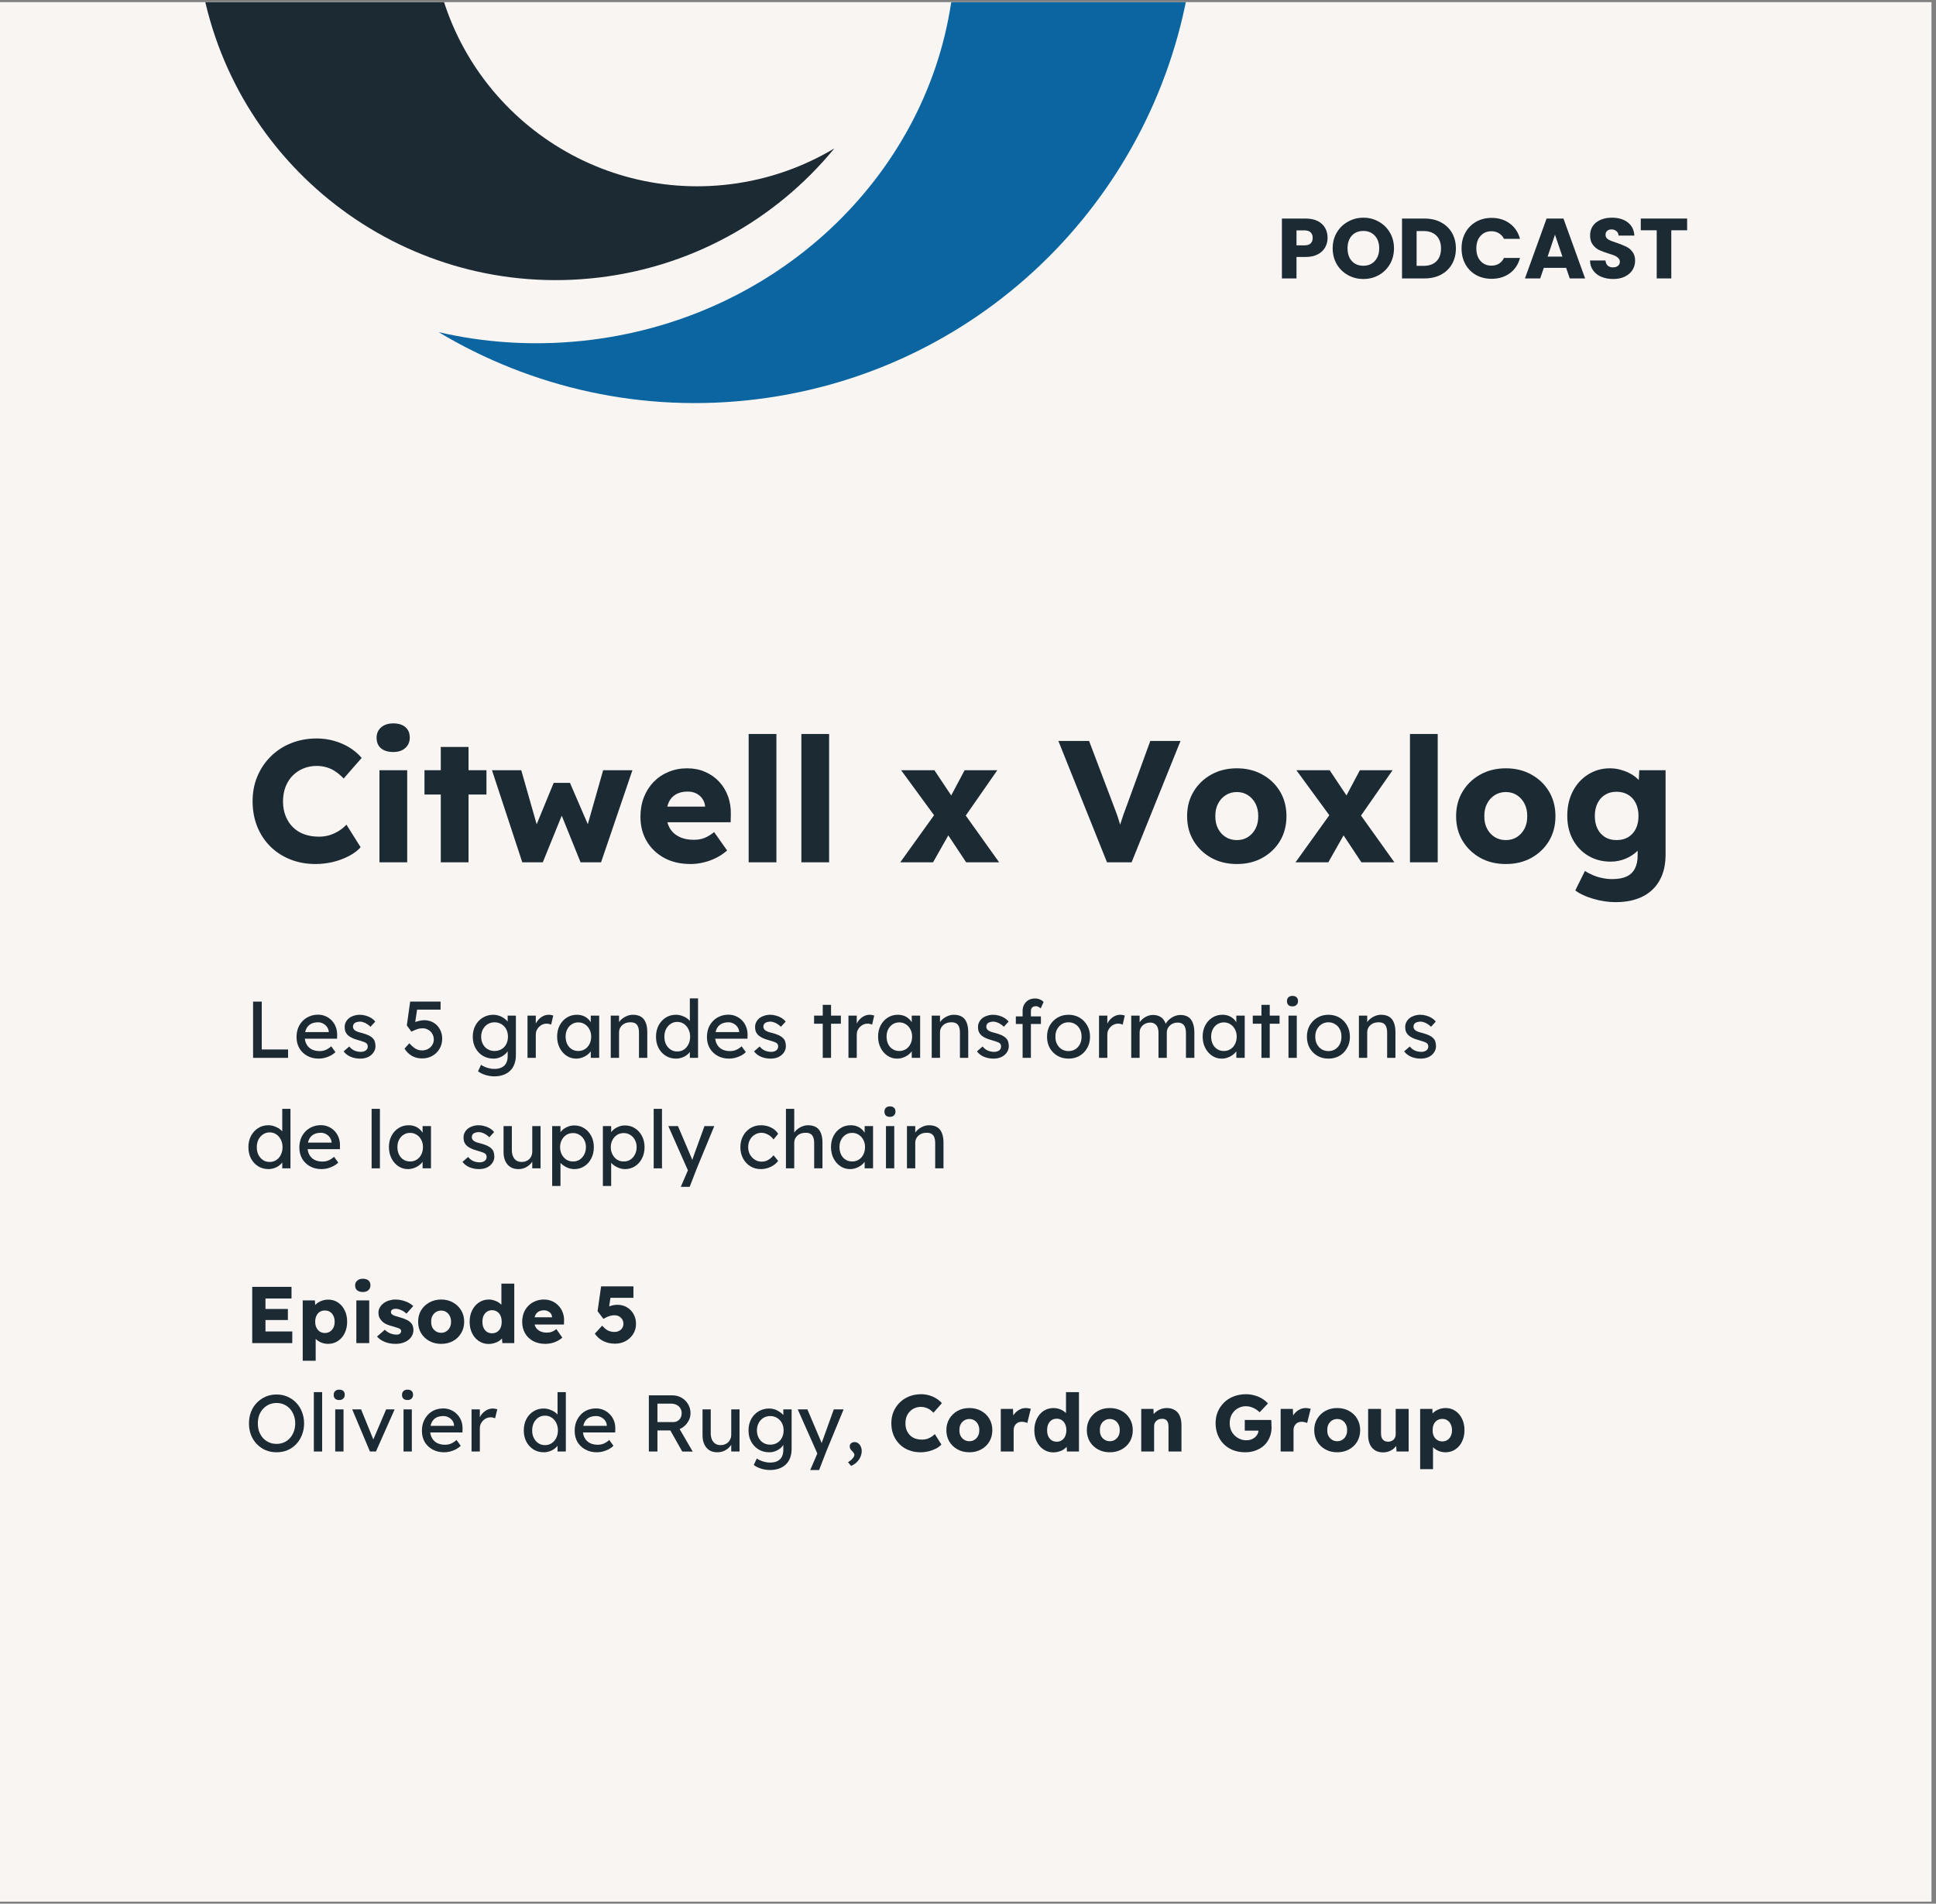 <?xml version="1.0" encoding="UTF-8"?>
<svg xmlns="http://www.w3.org/2000/svg" xmlns:xlink="http://www.w3.org/1999/xlink" width="423" zoomAndPan="magnify" viewBox="0 0 317.25 312" height="416" preserveAspectRatio="xMidYMid meet" version="1.0">
  <rect x="0" y="0" width="317.25" height="312" fill="#808080" stroke="none"/>
  <defs>
    <g></g>
    <clipPath id="1a65fc3a33">
      <path d="M 0 0.367 L 316.5 0.367 L 316.5 311.633 L 0 311.633 Z M 0 0.367 " clip-rule="nonzero"></path>
    </clipPath>
    <clipPath id="497c8f0dd0">
      <path d="M 71 0.367 L 196 0.367 L 196 67 L 71 67 Z M 71 0.367 " clip-rule="nonzero"></path>
    </clipPath>
    <clipPath id="4a3f05c1e2">
      <path d="M 16.906 -92.562 L 187.648 -114.082 L 209.73 61.113 L 38.988 82.633 Z M 16.906 -92.562 " clip-rule="nonzero"></path>
    </clipPath>
    <clipPath id="943ddfdf7f">
      <path d="M 16.906 -92.562 L 187.648 -114.082 L 209.73 61.113 L 38.988 82.633 Z M 16.906 -92.562 " clip-rule="nonzero"></path>
    </clipPath>
    <clipPath id="0fd0e66d6d">
      <path d="M 31 0.367 L 192 0.367 L 192 46 L 31 46 Z M 31 0.367 " clip-rule="nonzero"></path>
    </clipPath>
    <clipPath id="8841cc7ef1">
      <path d="M 16.906 -92.562 L 187.648 -114.082 L 209.73 61.113 L 38.988 82.633 Z M 16.906 -92.562 " clip-rule="nonzero"></path>
    </clipPath>
    <clipPath id="f983a9470f">
      <path d="M 16.906 -92.562 L 187.648 -114.082 L 209.73 61.113 L 38.988 82.633 Z M 16.906 -92.562 " clip-rule="nonzero"></path>
    </clipPath>
  </defs>
  <g clip-path="url(#1a65fc3a33)">
    <path fill="#ffffff" d="M 0 0.367 L 316.5 0.367 L 316.5 311.633 L 0 311.633 Z M 0 0.367 " fill-opacity="1" fill-rule="nonzero"></path>
    <path fill="#f9f5f3" d="M 0 0.367 L 316.5 0.367 L 316.5 311.633 L 0 311.633 Z M 0 0.367 " fill-opacity="1" fill-rule="nonzero"></path>
  </g>
  <g clip-path="url(#497c8f0dd0)">
    <g clip-path="url(#4a3f05c1e2)">
      <g clip-path="url(#943ddfdf7f)">
        <path fill="#0b65a0" d="M 155.852 0.508 C 151.535 29.098 127.133 52.543 95.43 55.863 C 87.297 56.711 79.352 56.168 71.871 54.434 C 87.055 63.516 105.266 67.797 124.18 65.41 C 161.539 60.703 189.832 31.559 195.074 -3.957 C 195.16 -4.523 194.676 -5.02 194.105 -4.945 L 156.605 -0.219 C 156.223 -0.172 155.914 0.121 155.863 0.508 Z M 155.852 0.508 " fill-opacity="1" fill-rule="nonzero"></path>
      </g>
    </g>
  </g>
  <g clip-path="url(#0fd0e66d6d)">
    <g clip-path="url(#8841cc7ef1)">
      <g clip-path="url(#f983a9470f)">
        <path fill="#1c2a34" d="M 191.664 -42.137 C 179.492 -78.422 143.102 -102.324 103.664 -97.355 C 75.262 -93.773 52.113 -76.062 40.328 -52.188 C 33.797 -38.945 30.777 -23.801 32.297 -8.109 C 32.324 -7.914 32.324 -7.727 32.34 -7.527 C 32.375 -7.223 32.414 -6.926 32.453 -6.633 C 32.488 -6.324 32.504 -6.027 32.543 -5.73 C 32.566 -5.535 32.602 -5.352 32.625 -5.152 C 32.695 -4.617 32.785 -4.086 32.875 -3.539 C 37.836 26.844 65.57 48.598 96.676 45.641 C 112.973 44.098 127.098 36.055 136.727 24.32 C 131.688 27.344 125.949 29.402 119.75 30.184 C 95.828 33.199 74 16.254 70.984 -7.668 C 67.969 -31.59 84.91 -53.418 108.832 -56.434 C 118.926 -57.703 128.645 -55.41 136.73 -50.551 C 139.902 -48.652 142.816 -46.355 145.41 -43.727 C 147.566 -41.531 149.492 -39.109 151.168 -36.488 C 151.348 -36.211 151.668 -36.051 151.996 -36.094 L 190.938 -41 C 191.484 -41.07 191.84 -41.625 191.66 -42.148 Z M 191.664 -42.137 " fill-opacity="1" fill-rule="nonzero"></path>
      </g>
    </g>
  </g>
  <g fill="#1c2a34" fill-opacity="1">
    <g transform="translate(209.205, 45.631)">
      <g>
        <path d="M 8.344 -6.656 C 8.344 -6.082 8.211 -5.562 7.953 -5.094 C 7.691 -4.625 7.289 -4.242 6.75 -3.953 C 6.207 -3.66 5.535 -3.516 4.734 -3.516 L 3.25 -3.516 L 3.25 0 L 0.859 0 L 0.859 -9.812 L 4.734 -9.812 C 5.516 -9.812 6.176 -9.676 6.719 -9.406 C 7.258 -9.133 7.664 -8.758 7.938 -8.281 C 8.207 -7.812 8.344 -7.27 8.344 -6.656 Z M 4.547 -5.422 C 5.004 -5.422 5.344 -5.523 5.562 -5.734 C 5.789 -5.953 5.906 -6.258 5.906 -6.656 C 5.906 -7.039 5.789 -7.336 5.562 -7.547 C 5.344 -7.766 5.004 -7.875 4.547 -7.875 L 3.25 -7.875 L 3.25 -5.422 Z M 4.547 -5.422 "></path>
      </g>
    </g>
  </g>
  <g fill="#1c2a34" fill-opacity="1">
    <g transform="translate(217.915, 45.631)">
      <g>
        <path d="M 5.5 0.094 C 4.582 0.094 3.738 -0.117 2.969 -0.547 C 2.195 -0.973 1.586 -1.566 1.141 -2.328 C 0.691 -3.098 0.469 -3.969 0.469 -4.938 C 0.469 -5.895 0.691 -6.754 1.141 -7.516 C 1.586 -8.273 2.195 -8.867 2.969 -9.297 C 3.738 -9.734 4.582 -9.953 5.5 -9.953 C 6.426 -9.953 7.27 -9.734 8.031 -9.297 C 8.801 -8.867 9.406 -8.273 9.844 -7.516 C 10.289 -6.754 10.516 -5.895 10.516 -4.938 C 10.516 -3.969 10.289 -3.098 9.844 -2.328 C 9.395 -1.566 8.789 -0.973 8.031 -0.547 C 7.27 -0.117 6.426 0.094 5.5 0.094 Z M 5.5 -2.078 C 6.281 -2.078 6.906 -2.336 7.375 -2.859 C 7.852 -3.379 8.094 -4.07 8.094 -4.938 C 8.094 -5.801 7.852 -6.488 7.375 -7 C 6.906 -7.52 6.281 -7.781 5.5 -7.781 C 4.707 -7.781 4.078 -7.523 3.609 -7.016 C 3.141 -6.504 2.906 -5.812 2.906 -4.938 C 2.906 -4.062 3.141 -3.363 3.609 -2.844 C 4.078 -2.332 4.707 -2.078 5.5 -2.078 Z M 5.5 -2.078 "></path>
      </g>
    </g>
  </g>
  <g fill="#1c2a34" fill-opacity="1">
    <g transform="translate(228.887, 45.631)">
      <g>
        <path d="M 4.547 -9.812 C 5.578 -9.812 6.477 -9.602 7.25 -9.188 C 8.02 -8.781 8.617 -8.207 9.047 -7.469 C 9.473 -6.727 9.688 -5.875 9.688 -4.906 C 9.688 -3.945 9.473 -3.094 9.047 -2.344 C 8.617 -1.602 8.016 -1.023 7.234 -0.609 C 6.461 -0.203 5.566 0 4.547 0 L 0.859 0 L 0.859 -9.812 Z M 4.391 -2.062 C 5.285 -2.062 5.984 -2.305 6.484 -2.797 C 6.992 -3.297 7.25 -4 7.25 -4.906 C 7.25 -5.812 6.992 -6.516 6.484 -7.016 C 5.984 -7.516 5.285 -7.766 4.391 -7.766 L 3.25 -7.766 L 3.25 -2.062 Z M 4.391 -2.062 "></path>
      </g>
    </g>
  </g>
  <g fill="#1c2a34" fill-opacity="1">
    <g transform="translate(239.035, 45.631)">
      <g>
        <path d="M 0.469 -4.922 C 0.469 -5.891 0.676 -6.75 1.094 -7.5 C 1.508 -8.258 2.094 -8.852 2.844 -9.281 C 3.594 -9.707 4.441 -9.922 5.391 -9.922 C 6.555 -9.922 7.551 -9.613 8.375 -9 C 9.207 -8.383 9.766 -7.547 10.047 -6.484 L 7.422 -6.484 C 7.223 -6.891 6.941 -7.195 6.578 -7.406 C 6.223 -7.625 5.816 -7.734 5.359 -7.734 C 4.629 -7.734 4.035 -7.477 3.578 -6.969 C 3.117 -6.457 2.891 -5.773 2.891 -4.922 C 2.891 -4.055 3.117 -3.367 3.578 -2.859 C 4.035 -2.348 4.629 -2.094 5.359 -2.094 C 5.816 -2.094 6.223 -2.195 6.578 -2.406 C 6.941 -2.625 7.223 -2.941 7.422 -3.359 L 10.047 -3.359 C 9.766 -2.297 9.207 -1.457 8.375 -0.844 C 7.551 -0.238 6.555 0.062 5.391 0.062 C 4.441 0.062 3.594 -0.145 2.844 -0.562 C 2.094 -0.988 1.508 -1.578 1.094 -2.328 C 0.676 -3.086 0.469 -3.953 0.469 -4.922 Z M 0.469 -4.922 "></path>
      </g>
    </g>
  </g>
  <g fill="#1c2a34" fill-opacity="1">
    <g transform="translate(249.672, 45.631)">
      <g>
        <path d="M 6.969 -1.734 L 3.312 -1.734 L 2.719 0 L 0.219 0 L 3.766 -9.812 L 6.531 -9.812 L 10.078 0 L 7.562 0 Z M 6.359 -3.578 L 5.141 -7.172 L 3.938 -3.578 Z M 6.359 -3.578 "></path>
      </g>
    </g>
  </g>
  <g fill="#1c2a34" fill-opacity="1">
    <g transform="translate(259.96, 45.631)">
      <g>
        <path d="M 4.422 0.094 C 3.703 0.094 3.055 -0.02 2.484 -0.25 C 1.922 -0.477 1.469 -0.82 1.125 -1.281 C 0.781 -1.738 0.602 -2.289 0.594 -2.938 L 3.125 -2.938 C 3.164 -2.57 3.289 -2.289 3.5 -2.094 C 3.719 -1.906 4 -1.812 4.344 -1.812 C 4.695 -1.812 4.973 -1.895 5.172 -2.062 C 5.379 -2.227 5.484 -2.453 5.484 -2.734 C 5.484 -2.973 5.398 -3.172 5.234 -3.328 C 5.078 -3.492 4.879 -3.629 4.641 -3.734 C 4.398 -3.836 4.062 -3.953 3.625 -4.078 C 3 -4.273 2.484 -4.469 2.078 -4.656 C 1.68 -4.852 1.336 -5.145 1.047 -5.531 C 0.754 -5.914 0.609 -6.414 0.609 -7.031 C 0.609 -7.938 0.938 -8.648 1.594 -9.172 C 2.258 -9.691 3.125 -9.953 4.188 -9.953 C 5.27 -9.953 6.141 -9.691 6.797 -9.172 C 7.461 -8.648 7.816 -7.93 7.859 -7.016 L 5.281 -7.016 C 5.258 -7.328 5.141 -7.57 4.922 -7.75 C 4.711 -7.938 4.441 -8.031 4.109 -8.031 C 3.816 -8.031 3.582 -7.953 3.406 -7.797 C 3.227 -7.648 3.141 -7.43 3.141 -7.141 C 3.141 -6.816 3.285 -6.566 3.578 -6.391 C 3.879 -6.211 4.348 -6.023 4.984 -5.828 C 5.617 -5.609 6.133 -5.398 6.531 -5.203 C 6.926 -5.016 7.266 -4.734 7.547 -4.359 C 7.836 -3.984 7.984 -3.504 7.984 -2.922 C 7.984 -2.359 7.844 -1.848 7.562 -1.391 C 7.281 -0.941 6.867 -0.582 6.328 -0.312 C 5.785 -0.039 5.148 0.094 4.422 0.094 Z M 4.422 0.094 "></path>
      </g>
    </g>
  </g>
  <g fill="#1c2a34" fill-opacity="1">
    <g transform="translate(268.545, 45.631)">
      <g>
        <path d="M 7.922 -9.812 L 7.922 -7.891 L 5.328 -7.891 L 5.328 0 L 2.938 0 L 2.938 -7.891 L 0.328 -7.891 L 0.328 -9.812 Z M 7.922 -9.812 "></path>
      </g>
    </g>
  </g>
  <g fill="#1c2a34" fill-opacity="1">
    <g transform="translate(40.175, 141.324)">
      <g>
        <path d="M 11.547 0.281 C 10.047 0.281 8.664 0.031 7.406 -0.469 C 6.145 -0.969 5.051 -1.676 4.125 -2.594 C 3.195 -3.52 2.477 -4.613 1.969 -5.875 C 1.469 -7.133 1.219 -8.52 1.219 -10.031 C 1.219 -11.508 1.484 -12.875 2.016 -14.125 C 2.547 -15.375 3.281 -16.457 4.219 -17.375 C 5.156 -18.301 6.266 -19.02 7.547 -19.531 C 8.828 -20.039 10.223 -20.297 11.734 -20.297 C 12.68 -20.297 13.609 -20.172 14.516 -19.922 C 15.43 -19.672 16.281 -19.305 17.062 -18.828 C 17.852 -18.348 18.531 -17.773 19.094 -17.109 L 16.141 -13.734 C 15.742 -14.148 15.32 -14.516 14.875 -14.828 C 14.438 -15.141 13.953 -15.379 13.422 -15.547 C 12.891 -15.711 12.316 -15.797 11.703 -15.797 C 10.953 -15.797 10.238 -15.66 9.562 -15.391 C 8.895 -15.117 8.305 -14.727 7.797 -14.219 C 7.297 -13.719 6.906 -13.109 6.625 -12.391 C 6.344 -11.672 6.203 -10.863 6.203 -9.969 C 6.203 -9.102 6.344 -8.312 6.625 -7.594 C 6.906 -6.883 7.301 -6.273 7.812 -5.766 C 8.32 -5.254 8.941 -4.863 9.672 -4.594 C 10.398 -4.332 11.211 -4.203 12.109 -4.203 C 12.711 -4.203 13.289 -4.285 13.844 -4.453 C 14.395 -4.629 14.898 -4.863 15.359 -5.156 C 15.828 -5.445 16.238 -5.785 16.594 -6.172 L 18.922 -2.469 C 18.453 -1.938 17.82 -1.461 17.031 -1.047 C 16.25 -0.629 15.379 -0.301 14.422 -0.062 C 13.461 0.164 12.504 0.281 11.547 0.281 Z M 11.547 0.281 "></path>
      </g>
    </g>
  </g>
  <g fill="#1c2a34" fill-opacity="1">
    <g transform="translate(59.899, 141.324)">
      <g>
        <path d="M 2.281 0 L 2.281 -15.094 L 6.828 -15.094 L 6.828 0 Z M 4.547 -18.078 C 3.691 -18.078 3.02 -18.281 2.531 -18.688 C 2.051 -19.094 1.812 -19.676 1.812 -20.438 C 1.812 -21.113 2.055 -21.672 2.547 -22.109 C 3.047 -22.547 3.711 -22.766 4.547 -22.766 C 5.398 -22.766 6.062 -22.562 6.531 -22.156 C 7.008 -21.75 7.25 -21.176 7.25 -20.438 C 7.25 -19.738 7.004 -19.172 6.516 -18.734 C 6.035 -18.297 5.379 -18.078 4.547 -18.078 Z M 4.547 -18.078 "></path>
      </g>
    </g>
  </g>
  <g fill="#1c2a34" fill-opacity="1">
    <g transform="translate(68.965, 141.324)">
      <g>
        <path d="M 3.266 0 L 3.266 -18.906 L 7.812 -18.906 L 7.812 0 Z M 0.594 -11.109 L 0.594 -15.094 L 10.75 -15.094 L 10.75 -11.109 Z M 0.594 -11.109 "></path>
      </g>
    </g>
  </g>
  <g fill="#1c2a34" fill-opacity="1">
    <g transform="translate(80.276, 141.324)">
      <g>
        <path d="M 5.312 0 L 0.344 -15.094 L 5.141 -15.094 L 7.938 -5.281 L 7.328 -5.406 L 10.453 -13.016 L 13.125 -13.016 L 16.422 -5.375 L 15.781 -5.312 L 18.562 -15.094 L 23.359 -15.094 L 18.219 0 L 14.859 0 L 11.594 -8.094 L 11.938 -8.047 L 8.672 0 Z M 5.312 0 "></path>
      </g>
    </g>
  </g>
  <g fill="#1c2a34" fill-opacity="1">
    <g transform="translate(103.979, 141.324)">
      <g>
        <path d="M 9.203 0.281 C 7.535 0.281 6.086 -0.051 4.859 -0.719 C 3.629 -1.395 2.672 -2.316 1.984 -3.484 C 1.305 -4.648 0.969 -5.977 0.969 -7.469 C 0.969 -8.625 1.156 -9.688 1.531 -10.656 C 1.914 -11.625 2.445 -12.461 3.125 -13.172 C 3.812 -13.879 4.625 -14.426 5.562 -14.812 C 6.5 -15.207 7.523 -15.406 8.641 -15.406 C 9.703 -15.406 10.672 -15.211 11.547 -14.828 C 12.43 -14.453 13.195 -13.922 13.844 -13.234 C 14.488 -12.555 14.977 -11.754 15.312 -10.828 C 15.656 -9.898 15.812 -8.883 15.781 -7.781 L 15.75 -6.562 L 3.719 -6.562 L 3.062 -9.125 L 12.047 -9.125 L 11.562 -8.578 L 11.562 -9.156 C 11.531 -9.625 11.383 -10.039 11.125 -10.406 C 10.875 -10.781 10.539 -11.07 10.125 -11.281 C 9.707 -11.488 9.234 -11.594 8.703 -11.594 C 7.961 -11.594 7.332 -11.445 6.812 -11.156 C 6.289 -10.863 5.895 -10.438 5.625 -9.875 C 5.363 -9.312 5.234 -8.625 5.234 -7.812 C 5.234 -6.977 5.406 -6.254 5.75 -5.641 C 6.102 -5.023 6.613 -4.547 7.281 -4.203 C 7.957 -3.859 8.758 -3.688 9.688 -3.688 C 10.332 -3.688 10.906 -3.781 11.406 -3.969 C 11.914 -4.164 12.461 -4.492 13.047 -4.953 L 15.172 -1.938 C 14.586 -1.426 13.961 -1.008 13.297 -0.688 C 12.641 -0.363 11.961 -0.125 11.266 0.031 C 10.578 0.195 9.891 0.281 9.203 0.281 Z M 9.203 0.281 "></path>
      </g>
    </g>
  </g>
  <g fill="#1c2a34" fill-opacity="1">
    <g transform="translate(120.634, 141.324)">
      <g>
        <path d="M 2.047 0 L 2.047 -21.031 L 6.594 -21.031 L 6.594 0 Z M 2.047 0 "></path>
      </g>
    </g>
  </g>
  <g fill="#1c2a34" fill-opacity="1">
    <g transform="translate(129.273, 141.324)">
      <g>
        <path d="M 2.047 0 L 2.047 -21.031 L 6.594 -21.031 L 6.594 0 Z M 2.047 0 "></path>
      </g>
    </g>
  </g>
  <g fill="#1c2a34" fill-opacity="1">
    <g transform="translate(137.913, 141.324)">
      <g></g>
    </g>
  </g>
  <g fill="#1c2a34" fill-opacity="1">
    <g transform="translate(147.008, 141.324)">
      <g>
        <path d="M 11.312 0 L 8.094 -4.859 L 6.625 -6.938 L 0.656 -15.094 L 6.109 -15.094 L 9.203 -10.453 L 10.828 -8.25 L 16.719 0 Z M 0.516 0 L 6.594 -8.469 L 9.031 -5.547 L 5.891 0 Z M 10.484 -6.562 L 8.078 -9.469 L 11.062 -15.094 L 16.422 -15.094 Z M 10.484 -6.562 "></path>
      </g>
    </g>
  </g>
  <g fill="#1c2a34" fill-opacity="1">
    <g transform="translate(164.231, 141.324)">
      <g></g>
    </g>
  </g>
  <g fill="#1c2a34" fill-opacity="1">
    <g transform="translate(173.325, 141.324)">
      <g>
        <path d="M 8.078 0 L 0.109 -19.891 L 5.141 -19.891 L 8.984 -9.75 C 9.211 -9.164 9.406 -8.656 9.562 -8.219 C 9.727 -7.781 9.867 -7.367 9.984 -6.984 C 10.109 -6.609 10.223 -6.227 10.328 -5.844 C 10.43 -5.457 10.551 -5.016 10.688 -4.516 L 9.812 -4.516 C 9.957 -5.16 10.102 -5.734 10.25 -6.234 C 10.406 -6.734 10.578 -7.254 10.766 -7.797 C 10.961 -8.336 11.203 -8.988 11.484 -9.75 L 15.172 -19.891 L 20.125 -19.891 L 12.109 0 Z M 8.078 0 "></path>
      </g>
    </g>
  </g>
  <g fill="#1c2a34" fill-opacity="1">
    <g transform="translate(193.561, 141.324)">
      <g>
        <path d="M 9.125 0.281 C 7.551 0.281 6.148 -0.055 4.922 -0.734 C 3.703 -1.422 2.738 -2.348 2.031 -3.516 C 1.32 -4.691 0.969 -6.039 0.969 -7.562 C 0.969 -9.07 1.32 -10.414 2.031 -11.594 C 2.738 -12.77 3.703 -13.695 4.922 -14.375 C 6.148 -15.062 7.551 -15.406 9.125 -15.406 C 10.695 -15.406 12.094 -15.062 13.312 -14.375 C 14.539 -13.695 15.504 -12.77 16.203 -11.594 C 16.898 -10.414 17.25 -9.07 17.25 -7.562 C 17.25 -6.039 16.898 -4.691 16.203 -3.516 C 15.504 -2.348 14.539 -1.422 13.312 -0.734 C 12.094 -0.055 10.695 0.281 9.125 0.281 Z M 9.125 -3.641 C 9.801 -3.641 10.406 -3.805 10.938 -4.141 C 11.469 -4.484 11.883 -4.945 12.188 -5.531 C 12.488 -6.125 12.633 -6.801 12.625 -7.562 C 12.633 -8.32 12.488 -9 12.188 -9.594 C 11.883 -10.188 11.469 -10.656 10.938 -11 C 10.406 -11.344 9.801 -11.516 9.125 -11.516 C 8.438 -11.516 7.82 -11.344 7.281 -11 C 6.75 -10.656 6.332 -10.188 6.031 -9.594 C 5.727 -9 5.582 -8.32 5.594 -7.562 C 5.582 -6.801 5.727 -6.125 6.031 -5.531 C 6.332 -4.945 6.75 -4.484 7.281 -4.141 C 7.82 -3.805 8.438 -3.641 9.125 -3.641 Z M 9.125 -3.641 "></path>
      </g>
    </g>
  </g>
  <g fill="#1c2a34" fill-opacity="1">
    <g transform="translate(211.779, 141.324)">
      <g>
        <path d="M 11.312 0 L 8.094 -4.859 L 6.625 -6.938 L 0.656 -15.094 L 6.109 -15.094 L 9.203 -10.453 L 10.828 -8.25 L 16.719 0 Z M 0.516 0 L 6.594 -8.469 L 9.031 -5.547 L 5.891 0 Z M 10.484 -6.562 L 8.078 -9.469 L 11.062 -15.094 L 16.422 -15.094 Z M 10.484 -6.562 "></path>
      </g>
    </g>
  </g>
  <g fill="#1c2a34" fill-opacity="1">
    <g transform="translate(229.002, 141.324)">
      <g>
        <path d="M 2.047 0 L 2.047 -21.031 L 6.594 -21.031 L 6.594 0 Z M 2.047 0 "></path>
      </g>
    </g>
  </g>
  <g fill="#1c2a34" fill-opacity="1">
    <g transform="translate(237.641, 141.324)">
      <g>
        <path d="M 9.125 0.281 C 7.551 0.281 6.148 -0.055 4.922 -0.734 C 3.703 -1.422 2.738 -2.348 2.031 -3.516 C 1.32 -4.691 0.969 -6.039 0.969 -7.562 C 0.969 -9.07 1.32 -10.414 2.031 -11.594 C 2.738 -12.77 3.703 -13.695 4.922 -14.375 C 6.148 -15.062 7.551 -15.406 9.125 -15.406 C 10.695 -15.406 12.094 -15.062 13.312 -14.375 C 14.539 -13.695 15.504 -12.77 16.203 -11.594 C 16.898 -10.414 17.25 -9.07 17.25 -7.562 C 17.25 -6.039 16.898 -4.691 16.203 -3.516 C 15.504 -2.348 14.539 -1.422 13.312 -0.734 C 12.094 -0.055 10.695 0.281 9.125 0.281 Z M 9.125 -3.641 C 9.801 -3.641 10.406 -3.805 10.938 -4.141 C 11.469 -4.484 11.883 -4.945 12.188 -5.531 C 12.488 -6.125 12.633 -6.801 12.625 -7.562 C 12.633 -8.32 12.488 -9 12.188 -9.594 C 11.883 -10.188 11.469 -10.656 10.938 -11 C 10.406 -11.344 9.801 -11.516 9.125 -11.516 C 8.438 -11.516 7.82 -11.344 7.281 -11 C 6.75 -10.656 6.332 -10.188 6.031 -9.594 C 5.727 -9 5.582 -8.32 5.594 -7.562 C 5.582 -6.801 5.727 -6.125 6.031 -5.531 C 6.332 -4.945 6.75 -4.484 7.281 -4.141 C 7.82 -3.805 8.438 -3.641 9.125 -3.641 Z M 9.125 -3.641 "></path>
      </g>
    </g>
  </g>
  <g fill="#1c2a34" fill-opacity="1">
    <g transform="translate(255.859, 141.324)">
      <g>
        <path d="M 8.922 6.531 C 7.691 6.531 6.461 6.348 5.234 5.984 C 4.016 5.629 3.031 5.172 2.281 4.609 L 3.859 1.422 C 4.266 1.68 4.707 1.91 5.188 2.109 C 5.664 2.316 6.172 2.473 6.703 2.578 C 7.234 2.691 7.773 2.75 8.328 2.75 C 9.297 2.75 10.082 2.609 10.688 2.328 C 11.289 2.047 11.742 1.613 12.047 1.031 C 12.348 0.457 12.5 -0.266 12.5 -1.141 L 12.5 -3.672 L 13.391 -3.531 C 13.254 -2.906 12.926 -2.332 12.406 -1.812 C 11.883 -1.301 11.242 -0.891 10.484 -0.578 C 9.723 -0.266 8.922 -0.109 8.078 -0.109 C 6.711 -0.109 5.492 -0.426 4.422 -1.062 C 3.348 -1.695 2.504 -2.578 1.891 -3.703 C 1.273 -4.836 0.969 -6.141 0.969 -7.609 C 0.969 -9.129 1.27 -10.473 1.875 -11.641 C 2.477 -12.805 3.312 -13.723 4.375 -14.391 C 5.438 -15.066 6.629 -15.406 7.953 -15.406 C 8.523 -15.406 9.07 -15.336 9.594 -15.203 C 10.113 -15.066 10.594 -14.891 11.031 -14.672 C 11.477 -14.461 11.879 -14.207 12.234 -13.906 C 12.586 -13.613 12.875 -13.297 13.094 -12.953 C 13.312 -12.617 13.457 -12.27 13.531 -11.906 L 12.594 -11.688 L 12.766 -15.094 L 17.078 -15.094 L 17.078 -1.219 C 17.078 0.008 16.891 1.102 16.516 2.062 C 16.148 3.02 15.613 3.832 14.906 4.5 C 14.195 5.176 13.336 5.68 12.328 6.016 C 11.328 6.359 10.191 6.531 8.922 6.531 Z M 9.031 -3.641 C 9.77 -3.641 10.41 -3.801 10.953 -4.125 C 11.492 -4.457 11.91 -4.914 12.203 -5.5 C 12.492 -6.094 12.641 -6.789 12.641 -7.594 C 12.641 -8.383 12.492 -9.078 12.203 -9.672 C 11.91 -10.273 11.492 -10.738 10.953 -11.062 C 10.41 -11.395 9.77 -11.562 9.031 -11.562 C 8.312 -11.562 7.688 -11.395 7.156 -11.062 C 6.625 -10.738 6.211 -10.273 5.922 -9.672 C 5.629 -9.078 5.484 -8.383 5.484 -7.594 C 5.484 -6.789 5.629 -6.094 5.922 -5.5 C 6.211 -4.914 6.625 -4.457 7.156 -4.125 C 7.688 -3.801 8.312 -3.641 9.031 -3.641 Z M 9.031 -3.641 "></path>
      </g>
    </g>
  </g>
  <g fill="#1c2a34" fill-opacity="1">
    <g transform="translate(40.175, 173.372)">
      <g>
        <path d="M 1.297 0 L 1.297 -9.219 L 2.719 -9.219 L 2.719 -1.375 L 7.031 -1.375 L 7.031 0 Z M 1.297 0 "></path>
      </g>
    </g>
  </g>
  <g fill="#1c2a34" fill-opacity="1">
    <g transform="translate(48.063, 173.372)">
      <g>
        <path d="M 4.172 0.125 C 3.461 0.125 2.832 -0.023 2.281 -0.328 C 1.738 -0.629 1.312 -1.039 1 -1.562 C 0.688 -2.094 0.531 -2.703 0.531 -3.391 C 0.531 -3.93 0.613 -4.426 0.781 -4.875 C 0.957 -5.32 1.203 -5.707 1.516 -6.031 C 1.828 -6.363 2.203 -6.617 2.641 -6.797 C 3.078 -6.984 3.551 -7.078 4.062 -7.078 C 4.508 -7.078 4.926 -6.988 5.312 -6.812 C 5.695 -6.645 6.031 -6.41 6.312 -6.109 C 6.602 -5.805 6.82 -5.453 6.969 -5.047 C 7.125 -4.641 7.195 -4.195 7.188 -3.719 L 7.172 -3.141 L 1.531 -3.141 L 1.219 -4.219 L 6 -4.219 L 5.812 -3.984 L 5.812 -4.312 C 5.781 -4.594 5.68 -4.848 5.516 -5.078 C 5.348 -5.305 5.133 -5.488 4.875 -5.625 C 4.625 -5.758 4.352 -5.828 4.062 -5.828 C 3.582 -5.828 3.18 -5.734 2.859 -5.547 C 2.535 -5.367 2.289 -5.102 2.125 -4.75 C 1.957 -4.406 1.875 -3.984 1.875 -3.484 C 1.875 -2.992 1.973 -2.57 2.172 -2.219 C 2.367 -1.863 2.648 -1.586 3.016 -1.391 C 3.391 -1.203 3.82 -1.109 4.312 -1.109 C 4.656 -1.109 4.973 -1.164 5.266 -1.281 C 5.555 -1.395 5.875 -1.598 6.219 -1.891 L 6.906 -0.938 C 6.695 -0.727 6.438 -0.539 6.125 -0.375 C 5.82 -0.219 5.5 -0.094 5.156 0 C 4.82 0.082 4.492 0.125 4.172 0.125 Z M 4.172 0.125 "></path>
      </g>
    </g>
  </g>
  <g fill="#1c2a34" fill-opacity="1">
    <g transform="translate(55.78, 173.372)">
      <g>
        <path d="M 3.25 0.125 C 2.676 0.125 2.156 0.023 1.688 -0.172 C 1.219 -0.367 0.832 -0.664 0.531 -1.062 L 1.453 -1.859 C 1.711 -1.547 2 -1.32 2.312 -1.188 C 2.625 -1.051 2.977 -0.984 3.375 -0.984 C 3.531 -0.984 3.676 -1.004 3.812 -1.047 C 3.945 -1.086 4.066 -1.145 4.172 -1.219 C 4.273 -1.301 4.352 -1.395 4.406 -1.5 C 4.457 -1.613 4.484 -1.738 4.484 -1.875 C 4.484 -2.102 4.398 -2.285 4.234 -2.422 C 4.141 -2.484 4 -2.551 3.812 -2.625 C 3.625 -2.695 3.379 -2.773 3.078 -2.859 C 2.566 -2.992 2.148 -3.145 1.828 -3.312 C 1.504 -3.477 1.254 -3.664 1.078 -3.875 C 0.941 -4.039 0.844 -4.223 0.781 -4.422 C 0.727 -4.617 0.703 -4.836 0.703 -5.078 C 0.703 -5.359 0.766 -5.617 0.891 -5.859 C 1.016 -6.109 1.188 -6.32 1.406 -6.5 C 1.633 -6.676 1.898 -6.812 2.203 -6.906 C 2.504 -7.008 2.828 -7.062 3.172 -7.062 C 3.492 -7.062 3.816 -7.016 4.141 -6.922 C 4.461 -6.836 4.758 -6.711 5.031 -6.547 C 5.301 -6.379 5.531 -6.18 5.719 -5.953 L 4.938 -5.094 C 4.77 -5.258 4.586 -5.406 4.391 -5.531 C 4.191 -5.664 3.988 -5.766 3.781 -5.828 C 3.582 -5.898 3.398 -5.938 3.234 -5.938 C 3.055 -5.938 2.891 -5.914 2.734 -5.875 C 2.586 -5.844 2.461 -5.789 2.359 -5.719 C 2.266 -5.656 2.191 -5.57 2.141 -5.469 C 2.086 -5.363 2.062 -5.242 2.062 -5.109 C 2.062 -4.992 2.086 -4.883 2.141 -4.781 C 2.191 -4.688 2.258 -4.602 2.344 -4.531 C 2.438 -4.457 2.578 -4.379 2.766 -4.297 C 2.961 -4.223 3.211 -4.148 3.516 -4.078 C 3.953 -3.961 4.312 -3.836 4.594 -3.703 C 4.883 -3.566 5.113 -3.41 5.281 -3.234 C 5.457 -3.066 5.578 -2.875 5.641 -2.656 C 5.711 -2.438 5.75 -2.191 5.75 -1.922 C 5.75 -1.523 5.633 -1.172 5.406 -0.859 C 5.188 -0.547 4.891 -0.301 4.516 -0.125 C 4.141 0.039 3.719 0.125 3.25 0.125 Z M 3.25 0.125 "></path>
      </g>
    </g>
  </g>
  <g fill="#1c2a34" fill-opacity="1">
    <g transform="translate(62.087, 173.372)">
      <g></g>
    </g>
  </g>
  <g fill="#1c2a34" fill-opacity="1">
    <g transform="translate(65.775, 173.372)">
      <g>
        <path d="M 3.391 0.094 C 2.773 0.094 2.223 -0.039 1.734 -0.312 C 1.242 -0.594 0.836 -0.992 0.516 -1.516 L 1.297 -2.391 C 1.711 -1.941 2.07 -1.633 2.375 -1.469 C 2.688 -1.301 3.023 -1.219 3.391 -1.219 C 3.742 -1.219 4.066 -1.297 4.359 -1.453 C 4.648 -1.609 4.879 -1.82 5.047 -2.094 C 5.223 -2.363 5.312 -2.664 5.312 -3 C 5.312 -3.352 5.227 -3.664 5.062 -3.938 C 4.906 -4.219 4.688 -4.438 4.406 -4.594 C 4.133 -4.758 3.828 -4.844 3.484 -4.844 C 3.316 -4.844 3.16 -4.832 3.016 -4.812 C 2.867 -4.789 2.688 -4.738 2.469 -4.656 C 2.258 -4.582 1.984 -4.461 1.641 -4.297 L 0.891 -5.312 L 1.438 -9.219 L 6.422 -9.219 L 6.422 -7.906 L 2.328 -7.906 L 2.609 -8.156 L 2.172 -5.234 L 1.844 -5.609 C 1.926 -5.703 2.07 -5.789 2.281 -5.875 C 2.5 -5.957 2.738 -6.023 3 -6.078 C 3.258 -6.141 3.504 -6.172 3.734 -6.172 C 4.297 -6.172 4.801 -6.039 5.25 -5.781 C 5.695 -5.52 6.047 -5.16 6.297 -4.703 C 6.555 -4.242 6.688 -3.723 6.688 -3.141 C 6.688 -2.523 6.539 -1.973 6.25 -1.484 C 5.969 -1.004 5.578 -0.617 5.078 -0.328 C 4.578 -0.047 4.016 0.094 3.391 0.094 Z M 3.391 0.094 "></path>
      </g>
    </g>
  </g>
  <g fill="#1c2a34" fill-opacity="1">
    <g transform="translate(73.254, 173.372)">
      <g></g>
    </g>
  </g>
  <g fill="#1c2a34" fill-opacity="1">
    <g transform="translate(76.942, 173.372)">
      <g>
        <path d="M 4.047 3.031 C 3.555 3.031 3.066 2.953 2.578 2.797 C 2.086 2.641 1.691 2.441 1.391 2.203 L 1.891 1.141 C 2.066 1.273 2.273 1.391 2.516 1.484 C 2.754 1.586 3.004 1.664 3.266 1.719 C 3.523 1.781 3.785 1.812 4.047 1.812 C 4.523 1.812 4.926 1.734 5.25 1.578 C 5.582 1.422 5.832 1.188 6 0.875 C 6.164 0.57 6.25 0.191 6.25 -0.266 L 6.25 -1.594 L 6.391 -1.5 C 6.348 -1.227 6.203 -0.969 5.953 -0.719 C 5.711 -0.469 5.41 -0.266 5.047 -0.109 C 4.691 0.047 4.328 0.125 3.953 0.125 C 3.297 0.125 2.707 -0.023 2.188 -0.328 C 1.676 -0.641 1.27 -1.066 0.969 -1.609 C 0.676 -2.148 0.531 -2.77 0.531 -3.469 C 0.531 -4.156 0.676 -4.77 0.969 -5.312 C 1.258 -5.852 1.66 -6.281 2.172 -6.594 C 2.691 -6.906 3.27 -7.062 3.906 -7.062 C 4.176 -7.062 4.43 -7.023 4.672 -6.953 C 4.922 -6.891 5.148 -6.797 5.359 -6.672 C 5.566 -6.555 5.754 -6.426 5.922 -6.281 C 6.086 -6.145 6.223 -6 6.328 -5.844 C 6.441 -5.688 6.508 -5.539 6.531 -5.406 L 6.25 -5.297 L 6.25 -6.922 L 7.594 -6.922 L 7.594 -0.422 C 7.594 0.129 7.508 0.617 7.344 1.047 C 7.188 1.473 6.953 1.832 6.641 2.125 C 6.336 2.414 5.969 2.641 5.531 2.797 C 5.094 2.953 4.598 3.031 4.047 3.031 Z M 4.094 -1.125 C 4.52 -1.125 4.898 -1.223 5.234 -1.422 C 5.578 -1.617 5.836 -1.895 6.016 -2.25 C 6.203 -2.602 6.297 -3.008 6.297 -3.469 C 6.297 -3.926 6.203 -4.332 6.016 -4.688 C 5.828 -5.039 5.566 -5.316 5.234 -5.516 C 4.898 -5.723 4.52 -5.828 4.094 -5.828 C 3.676 -5.828 3.301 -5.723 2.969 -5.516 C 2.633 -5.305 2.375 -5.023 2.188 -4.672 C 2 -4.316 1.906 -3.914 1.906 -3.469 C 1.906 -3.02 2 -2.613 2.188 -2.25 C 2.375 -1.895 2.633 -1.617 2.969 -1.422 C 3.301 -1.223 3.676 -1.125 4.094 -1.125 Z M 4.094 -1.125 "></path>
      </g>
    </g>
  </g>
  <g fill="#1c2a34" fill-opacity="1">
    <g transform="translate(85.488, 173.372)">
      <g>
        <path d="M 0.953 0 L 0.953 -6.922 L 2.312 -6.922 L 2.312 -4.734 L 2.188 -5.266 C 2.281 -5.598 2.441 -5.898 2.672 -6.172 C 2.91 -6.453 3.18 -6.672 3.484 -6.828 C 3.785 -6.984 4.098 -7.062 4.422 -7.062 C 4.578 -7.062 4.723 -7.047 4.859 -7.016 C 4.992 -6.992 5.098 -6.961 5.172 -6.922 L 4.828 -5.453 C 4.711 -5.492 4.594 -5.531 4.469 -5.562 C 4.344 -5.594 4.219 -5.609 4.094 -5.609 C 3.852 -5.609 3.625 -5.562 3.406 -5.469 C 3.195 -5.375 3.008 -5.242 2.844 -5.078 C 2.688 -4.922 2.555 -4.734 2.453 -4.516 C 2.359 -4.305 2.312 -4.07 2.312 -3.812 L 2.312 0 Z M 0.953 0 "></path>
      </g>
    </g>
  </g>
  <g fill="#1c2a34" fill-opacity="1">
    <g transform="translate(90.795, 173.372)">
      <g>
        <path d="M 3.609 0.125 C 3.035 0.125 2.516 -0.031 2.047 -0.344 C 1.578 -0.656 1.203 -1.082 0.922 -1.625 C 0.641 -2.176 0.5 -2.797 0.5 -3.484 C 0.5 -4.172 0.641 -4.785 0.922 -5.328 C 1.211 -5.867 1.598 -6.289 2.078 -6.594 C 2.566 -6.906 3.117 -7.062 3.734 -7.062 C 4.086 -7.062 4.41 -7.008 4.703 -6.906 C 5.004 -6.801 5.266 -6.648 5.484 -6.453 C 5.711 -6.266 5.898 -6.047 6.047 -5.797 C 6.191 -5.555 6.285 -5.297 6.328 -5.016 L 6.016 -5.125 L 6.016 -6.922 L 7.391 -6.922 L 7.391 0 L 6.016 0 L 6.016 -1.641 L 6.328 -1.734 C 6.273 -1.504 6.164 -1.273 6 -1.047 C 5.844 -0.828 5.641 -0.629 5.391 -0.453 C 5.141 -0.273 4.863 -0.133 4.562 -0.031 C 4.258 0.07 3.941 0.125 3.609 0.125 Z M 3.969 -1.125 C 4.375 -1.125 4.734 -1.223 5.047 -1.422 C 5.367 -1.617 5.617 -1.895 5.797 -2.25 C 5.984 -2.613 6.078 -3.023 6.078 -3.484 C 6.078 -3.93 5.984 -4.328 5.797 -4.672 C 5.617 -5.023 5.367 -5.301 5.047 -5.5 C 4.734 -5.707 4.375 -5.812 3.969 -5.812 C 3.562 -5.812 3.203 -5.707 2.891 -5.5 C 2.578 -5.301 2.332 -5.023 2.156 -4.672 C 1.977 -4.328 1.891 -3.93 1.891 -3.484 C 1.891 -3.023 1.977 -2.613 2.156 -2.25 C 2.332 -1.895 2.578 -1.617 2.891 -1.422 C 3.203 -1.223 3.562 -1.125 3.969 -1.125 Z M 3.969 -1.125 "></path>
      </g>
    </g>
  </g>
  <g fill="#1c2a34" fill-opacity="1">
    <g transform="translate(99.131, 173.372)">
      <g>
        <path d="M 0.953 0 L 0.953 -6.922 L 2.312 -6.922 L 2.312 -5.5 L 2.062 -5.328 C 2.156 -5.641 2.328 -5.926 2.578 -6.188 C 2.836 -6.445 3.141 -6.656 3.484 -6.812 C 3.836 -6.977 4.203 -7.062 4.578 -7.062 C 5.098 -7.062 5.535 -6.957 5.891 -6.75 C 6.242 -6.539 6.504 -6.223 6.672 -5.797 C 6.848 -5.379 6.938 -4.852 6.938 -4.219 L 6.938 0 L 5.578 0 L 5.578 -4.125 C 5.578 -4.52 5.523 -4.848 5.422 -5.109 C 5.316 -5.367 5.156 -5.555 4.938 -5.672 C 4.719 -5.785 4.445 -5.836 4.125 -5.828 C 3.863 -5.828 3.617 -5.785 3.391 -5.703 C 3.172 -5.617 2.977 -5.5 2.812 -5.344 C 2.656 -5.195 2.531 -5.023 2.438 -4.828 C 2.352 -4.629 2.312 -4.414 2.312 -4.188 L 2.312 0 L 1.641 0 C 1.523 0 1.41 0 1.297 0 C 1.18 0 1.066 0 0.953 0 Z M 0.953 0 "></path>
      </g>
    </g>
  </g>
  <g fill="#1c2a34" fill-opacity="1">
    <g transform="translate(106.966, 173.372)">
      <g>
        <path d="M 3.828 0.125 C 3.203 0.125 2.641 -0.023 2.141 -0.328 C 1.641 -0.641 1.242 -1.066 0.953 -1.609 C 0.672 -2.148 0.531 -2.77 0.531 -3.469 C 0.531 -4.156 0.672 -4.77 0.953 -5.312 C 1.242 -5.852 1.633 -6.281 2.125 -6.594 C 2.613 -6.906 3.172 -7.062 3.797 -7.062 C 4.141 -7.062 4.469 -7.004 4.781 -6.891 C 5.102 -6.785 5.391 -6.641 5.641 -6.453 C 5.898 -6.266 6.102 -6.055 6.25 -5.828 C 6.395 -5.609 6.469 -5.383 6.469 -5.156 L 6.078 -5.125 L 6.078 -9.75 L 7.422 -9.75 L 7.422 0 L 6.078 0 L 6.078 -1.641 L 6.328 -1.641 C 6.328 -1.43 6.258 -1.223 6.125 -1.016 C 5.988 -0.816 5.801 -0.629 5.562 -0.453 C 5.332 -0.273 5.066 -0.133 4.766 -0.031 C 4.461 0.07 4.148 0.125 3.828 0.125 Z M 4.016 -1.047 C 4.43 -1.047 4.797 -1.148 5.109 -1.359 C 5.422 -1.566 5.664 -1.852 5.844 -2.219 C 6.031 -2.582 6.125 -3 6.125 -3.469 C 6.125 -3.926 6.031 -4.336 5.844 -4.703 C 5.664 -5.066 5.422 -5.352 5.109 -5.562 C 4.797 -5.781 4.43 -5.891 4.016 -5.891 C 3.598 -5.891 3.234 -5.781 2.922 -5.562 C 2.609 -5.352 2.359 -5.066 2.172 -4.703 C 1.992 -4.336 1.906 -3.926 1.906 -3.469 C 1.906 -3 1.992 -2.582 2.172 -2.219 C 2.359 -1.852 2.609 -1.566 2.922 -1.359 C 3.234 -1.148 3.598 -1.047 4.016 -1.047 Z M 4.016 -1.047 "></path>
      </g>
    </g>
  </g>
  <g fill="#1c2a34" fill-opacity="1">
    <g transform="translate(115.315, 173.372)">
      <g>
        <path d="M 4.172 0.125 C 3.461 0.125 2.832 -0.023 2.281 -0.328 C 1.738 -0.629 1.312 -1.039 1 -1.562 C 0.688 -2.094 0.531 -2.703 0.531 -3.391 C 0.531 -3.93 0.613 -4.426 0.781 -4.875 C 0.957 -5.32 1.203 -5.707 1.516 -6.031 C 1.828 -6.363 2.203 -6.617 2.641 -6.797 C 3.078 -6.984 3.551 -7.078 4.062 -7.078 C 4.508 -7.078 4.926 -6.988 5.312 -6.812 C 5.695 -6.645 6.031 -6.41 6.312 -6.109 C 6.602 -5.805 6.82 -5.453 6.969 -5.047 C 7.125 -4.641 7.195 -4.195 7.188 -3.719 L 7.172 -3.141 L 1.531 -3.141 L 1.219 -4.219 L 6 -4.219 L 5.812 -3.984 L 5.812 -4.312 C 5.781 -4.594 5.68 -4.848 5.516 -5.078 C 5.348 -5.305 5.133 -5.488 4.875 -5.625 C 4.625 -5.758 4.352 -5.828 4.062 -5.828 C 3.582 -5.828 3.18 -5.734 2.859 -5.547 C 2.535 -5.367 2.289 -5.102 2.125 -4.75 C 1.957 -4.406 1.875 -3.984 1.875 -3.484 C 1.875 -2.992 1.973 -2.57 2.172 -2.219 C 2.367 -1.863 2.648 -1.586 3.016 -1.391 C 3.391 -1.203 3.82 -1.109 4.312 -1.109 C 4.656 -1.109 4.973 -1.164 5.266 -1.281 C 5.555 -1.395 5.875 -1.598 6.219 -1.891 L 6.906 -0.938 C 6.695 -0.727 6.438 -0.539 6.125 -0.375 C 5.82 -0.219 5.5 -0.094 5.156 0 C 4.82 0.082 4.492 0.125 4.172 0.125 Z M 4.172 0.125 "></path>
      </g>
    </g>
  </g>
  <g fill="#1c2a34" fill-opacity="1">
    <g transform="translate(123.032, 173.372)">
      <g>
        <path d="M 3.25 0.125 C 2.676 0.125 2.156 0.023 1.688 -0.172 C 1.219 -0.367 0.832 -0.664 0.531 -1.062 L 1.453 -1.859 C 1.711 -1.547 2 -1.32 2.312 -1.188 C 2.625 -1.051 2.977 -0.984 3.375 -0.984 C 3.531 -0.984 3.676 -1.004 3.812 -1.047 C 3.945 -1.086 4.066 -1.145 4.172 -1.219 C 4.273 -1.301 4.352 -1.395 4.406 -1.5 C 4.457 -1.613 4.484 -1.738 4.484 -1.875 C 4.484 -2.102 4.398 -2.285 4.234 -2.422 C 4.141 -2.484 4 -2.551 3.812 -2.625 C 3.625 -2.695 3.379 -2.773 3.078 -2.859 C 2.566 -2.992 2.148 -3.145 1.828 -3.312 C 1.504 -3.477 1.254 -3.664 1.078 -3.875 C 0.941 -4.039 0.844 -4.223 0.781 -4.422 C 0.727 -4.617 0.703 -4.836 0.703 -5.078 C 0.703 -5.359 0.766 -5.617 0.891 -5.859 C 1.016 -6.109 1.188 -6.32 1.406 -6.5 C 1.633 -6.676 1.898 -6.812 2.203 -6.906 C 2.504 -7.008 2.828 -7.062 3.172 -7.062 C 3.492 -7.062 3.816 -7.016 4.141 -6.922 C 4.461 -6.836 4.758 -6.711 5.031 -6.547 C 5.301 -6.379 5.531 -6.18 5.719 -5.953 L 4.938 -5.094 C 4.77 -5.258 4.586 -5.406 4.391 -5.531 C 4.191 -5.664 3.988 -5.766 3.781 -5.828 C 3.582 -5.898 3.398 -5.938 3.234 -5.938 C 3.055 -5.938 2.891 -5.914 2.734 -5.875 C 2.586 -5.844 2.461 -5.789 2.359 -5.719 C 2.266 -5.656 2.191 -5.57 2.141 -5.469 C 2.086 -5.363 2.062 -5.242 2.062 -5.109 C 2.062 -4.992 2.086 -4.883 2.141 -4.781 C 2.191 -4.688 2.258 -4.602 2.344 -4.531 C 2.438 -4.457 2.578 -4.379 2.766 -4.297 C 2.961 -4.223 3.211 -4.148 3.516 -4.078 C 3.953 -3.961 4.312 -3.836 4.594 -3.703 C 4.883 -3.566 5.113 -3.41 5.281 -3.234 C 5.457 -3.066 5.578 -2.875 5.641 -2.656 C 5.711 -2.438 5.75 -2.191 5.75 -1.922 C 5.75 -1.523 5.633 -1.172 5.406 -0.859 C 5.188 -0.547 4.891 -0.301 4.516 -0.125 C 4.141 0.039 3.719 0.125 3.25 0.125 Z M 3.25 0.125 "></path>
      </g>
    </g>
  </g>
  <g fill="#1c2a34" fill-opacity="1">
    <g transform="translate(129.34, 173.372)">
      <g></g>
    </g>
  </g>
  <g fill="#1c2a34" fill-opacity="1">
    <g transform="translate(133.027, 173.372)">
      <g>
        <path d="M 1.797 0 L 1.797 -8.688 L 3.156 -8.688 L 3.156 0 Z M 0.375 -5.594 L 0.375 -6.922 L 4.766 -6.922 L 4.766 -5.594 Z M 0.375 -5.594 "></path>
      </g>
    </g>
  </g>
  <g fill="#1c2a34" fill-opacity="1">
    <g transform="translate(138.084, 173.372)">
      <g>
        <path d="M 0.953 0 L 0.953 -6.922 L 2.312 -6.922 L 2.312 -4.734 L 2.188 -5.266 C 2.281 -5.598 2.441 -5.898 2.672 -6.172 C 2.91 -6.453 3.18 -6.672 3.484 -6.828 C 3.785 -6.984 4.098 -7.062 4.422 -7.062 C 4.578 -7.062 4.723 -7.047 4.859 -7.016 C 4.992 -6.992 5.098 -6.961 5.172 -6.922 L 4.828 -5.453 C 4.711 -5.492 4.594 -5.531 4.469 -5.562 C 4.344 -5.594 4.219 -5.609 4.094 -5.609 C 3.852 -5.609 3.625 -5.562 3.406 -5.469 C 3.195 -5.375 3.008 -5.242 2.844 -5.078 C 2.688 -4.922 2.555 -4.734 2.453 -4.516 C 2.359 -4.305 2.312 -4.07 2.312 -3.812 L 2.312 0 Z M 0.953 0 "></path>
      </g>
    </g>
  </g>
  <g fill="#1c2a34" fill-opacity="1">
    <g transform="translate(143.391, 173.372)">
      <g>
        <path d="M 3.609 0.125 C 3.035 0.125 2.516 -0.031 2.047 -0.344 C 1.578 -0.656 1.203 -1.082 0.922 -1.625 C 0.641 -2.176 0.5 -2.797 0.5 -3.484 C 0.5 -4.172 0.641 -4.785 0.922 -5.328 C 1.211 -5.867 1.598 -6.289 2.078 -6.594 C 2.566 -6.906 3.117 -7.062 3.734 -7.062 C 4.086 -7.062 4.41 -7.008 4.703 -6.906 C 5.004 -6.801 5.266 -6.648 5.484 -6.453 C 5.711 -6.266 5.898 -6.047 6.047 -5.797 C 6.191 -5.555 6.285 -5.297 6.328 -5.016 L 6.016 -5.125 L 6.016 -6.922 L 7.391 -6.922 L 7.391 0 L 6.016 0 L 6.016 -1.641 L 6.328 -1.734 C 6.273 -1.504 6.164 -1.273 6 -1.047 C 5.844 -0.828 5.641 -0.629 5.391 -0.453 C 5.141 -0.273 4.863 -0.133 4.562 -0.031 C 4.258 0.07 3.941 0.125 3.609 0.125 Z M 3.969 -1.125 C 4.375 -1.125 4.734 -1.223 5.047 -1.422 C 5.367 -1.617 5.617 -1.895 5.797 -2.25 C 5.984 -2.613 6.078 -3.023 6.078 -3.484 C 6.078 -3.93 5.984 -4.328 5.797 -4.672 C 5.617 -5.023 5.367 -5.301 5.047 -5.5 C 4.734 -5.707 4.375 -5.812 3.969 -5.812 C 3.562 -5.812 3.203 -5.707 2.891 -5.5 C 2.578 -5.301 2.332 -5.023 2.156 -4.672 C 1.977 -4.328 1.891 -3.93 1.891 -3.484 C 1.891 -3.023 1.977 -2.613 2.156 -2.25 C 2.332 -1.895 2.578 -1.617 2.891 -1.422 C 3.203 -1.223 3.562 -1.125 3.969 -1.125 Z M 3.969 -1.125 "></path>
      </g>
    </g>
  </g>
  <g fill="#1c2a34" fill-opacity="1">
    <g transform="translate(151.726, 173.372)">
      <g>
        <path d="M 0.953 0 L 0.953 -6.922 L 2.312 -6.922 L 2.312 -5.5 L 2.062 -5.328 C 2.156 -5.641 2.328 -5.926 2.578 -6.188 C 2.836 -6.445 3.141 -6.656 3.484 -6.812 C 3.836 -6.977 4.203 -7.062 4.578 -7.062 C 5.098 -7.062 5.535 -6.957 5.891 -6.75 C 6.242 -6.539 6.504 -6.223 6.672 -5.797 C 6.848 -5.379 6.938 -4.852 6.938 -4.219 L 6.938 0 L 5.578 0 L 5.578 -4.125 C 5.578 -4.52 5.523 -4.848 5.422 -5.109 C 5.316 -5.367 5.156 -5.555 4.938 -5.672 C 4.719 -5.785 4.445 -5.836 4.125 -5.828 C 3.863 -5.828 3.617 -5.785 3.391 -5.703 C 3.172 -5.617 2.977 -5.5 2.812 -5.344 C 2.656 -5.195 2.531 -5.023 2.438 -4.828 C 2.352 -4.629 2.312 -4.414 2.312 -4.188 L 2.312 0 L 1.641 0 C 1.523 0 1.41 0 1.297 0 C 1.18 0 1.066 0 0.953 0 Z M 0.953 0 "></path>
      </g>
    </g>
  </g>
  <g fill="#1c2a34" fill-opacity="1">
    <g transform="translate(159.562, 173.372)">
      <g>
        <path d="M 3.25 0.125 C 2.676 0.125 2.156 0.023 1.688 -0.172 C 1.219 -0.367 0.832 -0.664 0.531 -1.062 L 1.453 -1.859 C 1.711 -1.547 2 -1.32 2.312 -1.188 C 2.625 -1.051 2.977 -0.984 3.375 -0.984 C 3.531 -0.984 3.676 -1.004 3.812 -1.047 C 3.945 -1.086 4.066 -1.145 4.172 -1.219 C 4.273 -1.301 4.352 -1.395 4.406 -1.5 C 4.457 -1.613 4.484 -1.738 4.484 -1.875 C 4.484 -2.102 4.398 -2.285 4.234 -2.422 C 4.141 -2.484 4 -2.551 3.812 -2.625 C 3.625 -2.695 3.379 -2.773 3.078 -2.859 C 2.566 -2.992 2.148 -3.145 1.828 -3.312 C 1.504 -3.477 1.254 -3.664 1.078 -3.875 C 0.941 -4.039 0.844 -4.223 0.781 -4.422 C 0.727 -4.617 0.703 -4.836 0.703 -5.078 C 0.703 -5.359 0.766 -5.617 0.891 -5.859 C 1.016 -6.109 1.188 -6.32 1.406 -6.5 C 1.633 -6.676 1.898 -6.812 2.203 -6.906 C 2.504 -7.008 2.828 -7.062 3.172 -7.062 C 3.492 -7.062 3.816 -7.016 4.141 -6.922 C 4.461 -6.836 4.758 -6.711 5.031 -6.547 C 5.301 -6.379 5.531 -6.18 5.719 -5.953 L 4.938 -5.094 C 4.77 -5.258 4.586 -5.406 4.391 -5.531 C 4.191 -5.664 3.988 -5.766 3.781 -5.828 C 3.582 -5.898 3.398 -5.938 3.234 -5.938 C 3.055 -5.938 2.891 -5.914 2.734 -5.875 C 2.586 -5.844 2.461 -5.789 2.359 -5.719 C 2.266 -5.656 2.191 -5.57 2.141 -5.469 C 2.086 -5.363 2.062 -5.242 2.062 -5.109 C 2.062 -4.992 2.086 -4.883 2.141 -4.781 C 2.191 -4.688 2.258 -4.602 2.344 -4.531 C 2.438 -4.457 2.578 -4.379 2.766 -4.297 C 2.961 -4.223 3.211 -4.148 3.516 -4.078 C 3.953 -3.961 4.312 -3.836 4.594 -3.703 C 4.883 -3.566 5.113 -3.41 5.281 -3.234 C 5.457 -3.066 5.578 -2.875 5.641 -2.656 C 5.711 -2.438 5.75 -2.191 5.75 -1.922 C 5.75 -1.523 5.633 -1.172 5.406 -0.859 C 5.188 -0.547 4.891 -0.301 4.516 -0.125 C 4.141 0.039 3.719 0.125 3.25 0.125 Z M 3.25 0.125 "></path>
      </g>
    </g>
  </g>
  <g fill="#1c2a34" fill-opacity="1">
    <g transform="translate(165.87, 173.372)">
      <g>
        <path d="M 1.703 0 L 1.703 -7.688 C 1.703 -8.082 1.785 -8.43 1.953 -8.734 C 2.129 -9.047 2.367 -9.289 2.672 -9.469 C 2.984 -9.645 3.344 -9.734 3.75 -9.734 C 4.031 -9.734 4.289 -9.68 4.531 -9.578 C 4.781 -9.473 4.984 -9.332 5.141 -9.156 L 4.672 -8.109 C 4.555 -8.211 4.43 -8.297 4.297 -8.359 C 4.16 -8.43 4.031 -8.469 3.906 -8.469 C 3.727 -8.469 3.57 -8.438 3.438 -8.375 C 3.312 -8.32 3.219 -8.234 3.156 -8.109 C 3.094 -7.992 3.062 -7.852 3.062 -7.688 L 3.062 0 L 2.391 0 C 2.273 0 2.16 0 2.047 0 C 1.93 0 1.816 0 1.703 0 Z M 0.594 -5.547 L 0.594 -6.797 L 4.703 -6.797 L 4.703 -5.547 Z M 0.594 -5.547 "></path>
      </g>
    </g>
  </g>
  <g fill="#1c2a34" fill-opacity="1">
    <g transform="translate(171.045, 173.372)">
      <g>
        <path d="M 4.062 0.125 C 3.383 0.125 2.781 -0.023 2.25 -0.328 C 1.719 -0.641 1.297 -1.066 0.984 -1.609 C 0.68 -2.148 0.531 -2.77 0.531 -3.469 C 0.531 -4.156 0.68 -4.77 0.984 -5.312 C 1.297 -5.852 1.719 -6.281 2.25 -6.594 C 2.781 -6.906 3.383 -7.062 4.062 -7.062 C 4.727 -7.062 5.328 -6.906 5.859 -6.594 C 6.391 -6.281 6.805 -5.852 7.109 -5.312 C 7.422 -4.77 7.578 -4.156 7.578 -3.469 C 7.578 -2.77 7.422 -2.148 7.109 -1.609 C 6.805 -1.066 6.391 -0.641 5.859 -0.328 C 5.328 -0.023 4.727 0.125 4.062 0.125 Z M 4.062 -1.109 C 4.469 -1.109 4.832 -1.207 5.156 -1.406 C 5.488 -1.613 5.742 -1.895 5.922 -2.25 C 6.109 -2.613 6.195 -3.02 6.188 -3.469 C 6.195 -3.926 6.109 -4.332 5.922 -4.688 C 5.742 -5.039 5.488 -5.316 5.156 -5.516 C 4.832 -5.723 4.469 -5.828 4.062 -5.828 C 3.645 -5.828 3.27 -5.723 2.938 -5.516 C 2.613 -5.305 2.359 -5.023 2.172 -4.672 C 1.984 -4.316 1.895 -3.914 1.906 -3.469 C 1.895 -3.02 1.984 -2.613 2.172 -2.25 C 2.359 -1.895 2.613 -1.613 2.938 -1.406 C 3.27 -1.207 3.645 -1.109 4.062 -1.109 Z M 4.062 -1.109 "></path>
      </g>
    </g>
  </g>
  <g fill="#1c2a34" fill-opacity="1">
    <g transform="translate(179.144, 173.372)">
      <g>
        <path d="M 0.953 0 L 0.953 -6.922 L 2.312 -6.922 L 2.312 -4.734 L 2.188 -5.266 C 2.281 -5.598 2.441 -5.898 2.672 -6.172 C 2.91 -6.453 3.18 -6.672 3.484 -6.828 C 3.785 -6.984 4.098 -7.062 4.422 -7.062 C 4.578 -7.062 4.723 -7.047 4.859 -7.016 C 4.992 -6.992 5.098 -6.961 5.172 -6.922 L 4.828 -5.453 C 4.711 -5.492 4.594 -5.531 4.469 -5.562 C 4.344 -5.594 4.219 -5.609 4.094 -5.609 C 3.852 -5.609 3.625 -5.562 3.406 -5.469 C 3.195 -5.375 3.008 -5.242 2.844 -5.078 C 2.688 -4.922 2.555 -4.734 2.453 -4.516 C 2.359 -4.305 2.312 -4.07 2.312 -3.812 L 2.312 0 Z M 0.953 0 "></path>
      </g>
    </g>
  </g>
  <g fill="#1c2a34" fill-opacity="1">
    <g transform="translate(184.451, 173.372)">
      <g>
        <path d="M 0.922 0 L 0.922 -6.922 L 2.297 -6.922 L 2.297 -5.438 L 2.047 -5.281 C 2.109 -5.508 2.219 -5.727 2.375 -5.938 C 2.531 -6.145 2.719 -6.332 2.938 -6.5 C 3.164 -6.664 3.41 -6.797 3.672 -6.891 C 3.93 -6.984 4.195 -7.031 4.469 -7.031 C 4.863 -7.031 5.207 -6.961 5.5 -6.828 C 5.801 -6.703 6.047 -6.504 6.234 -6.234 C 6.43 -5.973 6.578 -5.645 6.672 -5.25 L 6.453 -5.312 L 6.547 -5.531 C 6.641 -5.727 6.77 -5.914 6.938 -6.094 C 7.113 -6.281 7.312 -6.441 7.531 -6.578 C 7.75 -6.723 7.977 -6.832 8.219 -6.906 C 8.469 -6.988 8.711 -7.031 8.953 -7.031 C 9.473 -7.031 9.898 -6.926 10.234 -6.719 C 10.578 -6.508 10.832 -6.188 11 -5.75 C 11.176 -5.32 11.266 -4.789 11.266 -4.156 L 11.266 0 L 9.891 0 L 9.891 -4.062 C 9.891 -4.457 9.836 -4.781 9.734 -5.031 C 9.641 -5.281 9.488 -5.469 9.281 -5.594 C 9.082 -5.719 8.828 -5.781 8.516 -5.781 C 8.266 -5.781 8.031 -5.738 7.812 -5.656 C 7.602 -5.57 7.414 -5.453 7.25 -5.297 C 7.094 -5.148 6.969 -4.977 6.875 -4.781 C 6.789 -4.582 6.75 -4.367 6.75 -4.141 L 6.75 0 L 5.391 0 L 5.391 -4.094 C 5.391 -4.457 5.336 -4.766 5.234 -5.016 C 5.129 -5.266 4.973 -5.453 4.766 -5.578 C 4.566 -5.711 4.32 -5.781 4.031 -5.781 C 3.781 -5.781 3.551 -5.738 3.344 -5.656 C 3.133 -5.57 2.953 -5.457 2.797 -5.312 C 2.641 -5.164 2.516 -4.992 2.422 -4.797 C 2.336 -4.598 2.297 -4.383 2.297 -4.156 L 2.297 0 Z M 0.922 0 "></path>
      </g>
    </g>
  </g>
  <g fill="#1c2a34" fill-opacity="1">
    <g transform="translate(196.579, 173.372)">
      <g>
        <path d="M 3.609 0.125 C 3.035 0.125 2.516 -0.031 2.047 -0.344 C 1.578 -0.656 1.203 -1.082 0.922 -1.625 C 0.641 -2.176 0.5 -2.797 0.5 -3.484 C 0.5 -4.172 0.641 -4.785 0.922 -5.328 C 1.211 -5.867 1.598 -6.289 2.078 -6.594 C 2.566 -6.906 3.117 -7.062 3.734 -7.062 C 4.086 -7.062 4.41 -7.008 4.703 -6.906 C 5.004 -6.801 5.266 -6.648 5.484 -6.453 C 5.711 -6.266 5.898 -6.047 6.047 -5.797 C 6.191 -5.555 6.285 -5.297 6.328 -5.016 L 6.016 -5.125 L 6.016 -6.922 L 7.391 -6.922 L 7.391 0 L 6.016 0 L 6.016 -1.641 L 6.328 -1.734 C 6.273 -1.504 6.164 -1.273 6 -1.047 C 5.844 -0.828 5.641 -0.629 5.391 -0.453 C 5.141 -0.273 4.863 -0.133 4.562 -0.031 C 4.258 0.07 3.941 0.125 3.609 0.125 Z M 3.969 -1.125 C 4.375 -1.125 4.734 -1.223 5.047 -1.422 C 5.367 -1.617 5.617 -1.895 5.797 -2.25 C 5.984 -2.613 6.078 -3.023 6.078 -3.484 C 6.078 -3.93 5.984 -4.328 5.797 -4.672 C 5.617 -5.023 5.367 -5.301 5.047 -5.5 C 4.734 -5.707 4.375 -5.812 3.969 -5.812 C 3.562 -5.812 3.203 -5.707 2.891 -5.5 C 2.578 -5.301 2.332 -5.023 2.156 -4.672 C 1.977 -4.328 1.891 -3.93 1.891 -3.484 C 1.891 -3.023 1.977 -2.613 2.156 -2.25 C 2.332 -1.895 2.578 -1.617 2.891 -1.422 C 3.203 -1.223 3.562 -1.125 3.969 -1.125 Z M 3.969 -1.125 "></path>
      </g>
    </g>
  </g>
  <g fill="#1c2a34" fill-opacity="1">
    <g transform="translate(204.915, 173.372)">
      <g>
        <path d="M 1.797 0 L 1.797 -8.688 L 3.156 -8.688 L 3.156 0 Z M 0.375 -5.594 L 0.375 -6.922 L 4.766 -6.922 L 4.766 -5.594 Z M 0.375 -5.594 "></path>
      </g>
    </g>
  </g>
  <g fill="#1c2a34" fill-opacity="1">
    <g transform="translate(209.971, 173.372)">
      <g>
        <path d="M 1.172 0 L 1.172 -6.922 L 2.531 -6.922 L 2.531 0 Z M 1.828 -8.438 C 1.535 -8.438 1.312 -8.508 1.156 -8.656 C 1 -8.812 0.922 -9.023 0.922 -9.297 C 0.922 -9.555 1 -9.766 1.156 -9.922 C 1.32 -10.078 1.547 -10.156 1.828 -10.156 C 2.117 -10.156 2.344 -10.078 2.5 -9.922 C 2.656 -9.773 2.734 -9.566 2.734 -9.297 C 2.734 -9.047 2.648 -8.836 2.484 -8.672 C 2.328 -8.516 2.109 -8.438 1.828 -8.438 Z M 1.828 -8.438 "></path>
      </g>
    </g>
  </g>
  <g fill="#1c2a34" fill-opacity="1">
    <g transform="translate(213.632, 173.372)">
      <g>
        <path d="M 4.062 0.125 C 3.383 0.125 2.781 -0.023 2.25 -0.328 C 1.719 -0.641 1.297 -1.066 0.984 -1.609 C 0.68 -2.148 0.531 -2.77 0.531 -3.469 C 0.531 -4.156 0.68 -4.77 0.984 -5.312 C 1.297 -5.852 1.719 -6.281 2.25 -6.594 C 2.781 -6.906 3.383 -7.062 4.062 -7.062 C 4.727 -7.062 5.328 -6.906 5.859 -6.594 C 6.391 -6.281 6.805 -5.852 7.109 -5.312 C 7.422 -4.77 7.578 -4.156 7.578 -3.469 C 7.578 -2.77 7.422 -2.148 7.109 -1.609 C 6.805 -1.066 6.391 -0.641 5.859 -0.328 C 5.328 -0.023 4.727 0.125 4.062 0.125 Z M 4.062 -1.109 C 4.469 -1.109 4.832 -1.207 5.156 -1.406 C 5.488 -1.613 5.742 -1.895 5.922 -2.25 C 6.109 -2.613 6.195 -3.02 6.188 -3.469 C 6.195 -3.926 6.109 -4.332 5.922 -4.688 C 5.742 -5.039 5.488 -5.316 5.156 -5.516 C 4.832 -5.723 4.469 -5.828 4.062 -5.828 C 3.645 -5.828 3.27 -5.723 2.938 -5.516 C 2.613 -5.305 2.359 -5.023 2.172 -4.672 C 1.984 -4.316 1.895 -3.914 1.906 -3.469 C 1.895 -3.02 1.984 -2.613 2.172 -2.25 C 2.359 -1.895 2.613 -1.613 2.938 -1.406 C 3.27 -1.207 3.645 -1.109 4.062 -1.109 Z M 4.062 -1.109 "></path>
      </g>
    </g>
  </g>
  <g fill="#1c2a34" fill-opacity="1">
    <g transform="translate(221.731, 173.372)">
      <g>
        <path d="M 0.953 0 L 0.953 -6.922 L 2.312 -6.922 L 2.312 -5.5 L 2.062 -5.328 C 2.156 -5.641 2.328 -5.926 2.578 -6.188 C 2.836 -6.445 3.141 -6.656 3.484 -6.812 C 3.836 -6.977 4.203 -7.062 4.578 -7.062 C 5.098 -7.062 5.535 -6.957 5.891 -6.75 C 6.242 -6.539 6.504 -6.223 6.672 -5.797 C 6.848 -5.379 6.938 -4.852 6.938 -4.219 L 6.938 0 L 5.578 0 L 5.578 -4.125 C 5.578 -4.52 5.523 -4.848 5.422 -5.109 C 5.316 -5.367 5.156 -5.555 4.938 -5.672 C 4.719 -5.785 4.445 -5.836 4.125 -5.828 C 3.863 -5.828 3.617 -5.785 3.391 -5.703 C 3.172 -5.617 2.977 -5.5 2.812 -5.344 C 2.656 -5.195 2.531 -5.023 2.438 -4.828 C 2.352 -4.629 2.312 -4.414 2.312 -4.188 L 2.312 0 L 1.641 0 C 1.523 0 1.41 0 1.297 0 C 1.18 0 1.066 0 0.953 0 Z M 0.953 0 "></path>
      </g>
    </g>
  </g>
  <g fill="#1c2a34" fill-opacity="1">
    <g transform="translate(229.566, 173.372)">
      <g>
        <path d="M 3.25 0.125 C 2.676 0.125 2.156 0.023 1.688 -0.172 C 1.219 -0.367 0.832 -0.664 0.531 -1.062 L 1.453 -1.859 C 1.711 -1.547 2 -1.32 2.312 -1.188 C 2.625 -1.051 2.977 -0.984 3.375 -0.984 C 3.531 -0.984 3.676 -1.004 3.812 -1.047 C 3.945 -1.086 4.066 -1.145 4.172 -1.219 C 4.273 -1.301 4.352 -1.395 4.406 -1.5 C 4.457 -1.613 4.484 -1.738 4.484 -1.875 C 4.484 -2.102 4.398 -2.285 4.234 -2.422 C 4.141 -2.484 4 -2.551 3.812 -2.625 C 3.625 -2.695 3.379 -2.773 3.078 -2.859 C 2.566 -2.992 2.148 -3.145 1.828 -3.312 C 1.504 -3.477 1.254 -3.664 1.078 -3.875 C 0.941 -4.039 0.844 -4.223 0.781 -4.422 C 0.727 -4.617 0.703 -4.836 0.703 -5.078 C 0.703 -5.359 0.766 -5.617 0.891 -5.859 C 1.016 -6.109 1.188 -6.32 1.406 -6.5 C 1.633 -6.676 1.898 -6.812 2.203 -6.906 C 2.504 -7.008 2.828 -7.062 3.172 -7.062 C 3.492 -7.062 3.816 -7.016 4.141 -6.922 C 4.461 -6.836 4.758 -6.711 5.031 -6.547 C 5.301 -6.379 5.531 -6.18 5.719 -5.953 L 4.938 -5.094 C 4.77 -5.258 4.586 -5.406 4.391 -5.531 C 4.191 -5.664 3.988 -5.766 3.781 -5.828 C 3.582 -5.898 3.398 -5.938 3.234 -5.938 C 3.055 -5.938 2.891 -5.914 2.734 -5.875 C 2.586 -5.844 2.461 -5.789 2.359 -5.719 C 2.266 -5.656 2.191 -5.57 2.141 -5.469 C 2.086 -5.363 2.062 -5.242 2.062 -5.109 C 2.062 -4.992 2.086 -4.883 2.141 -4.781 C 2.191 -4.688 2.258 -4.602 2.344 -4.531 C 2.438 -4.457 2.578 -4.379 2.766 -4.297 C 2.961 -4.223 3.211 -4.148 3.516 -4.078 C 3.953 -3.961 4.312 -3.836 4.594 -3.703 C 4.883 -3.566 5.113 -3.41 5.281 -3.234 C 5.457 -3.066 5.578 -2.875 5.641 -2.656 C 5.711 -2.438 5.75 -2.191 5.75 -1.922 C 5.75 -1.523 5.633 -1.172 5.406 -0.859 C 5.188 -0.547 4.891 -0.301 4.516 -0.125 C 4.141 0.039 3.719 0.125 3.25 0.125 Z M 3.25 0.125 "></path>
      </g>
    </g>
  </g>
  <g fill="#1c2a34" fill-opacity="1">
    <g transform="translate(40.175, 191.479)">
      <g>
        <path d="M 3.828 0.125 C 3.203 0.125 2.641 -0.023 2.141 -0.328 C 1.641 -0.641 1.242 -1.066 0.953 -1.609 C 0.672 -2.148 0.531 -2.77 0.531 -3.469 C 0.531 -4.156 0.672 -4.77 0.953 -5.312 C 1.242 -5.852 1.633 -6.281 2.125 -6.594 C 2.613 -6.906 3.172 -7.062 3.797 -7.062 C 4.141 -7.062 4.469 -7.004 4.781 -6.891 C 5.102 -6.785 5.391 -6.641 5.641 -6.453 C 5.898 -6.266 6.102 -6.055 6.25 -5.828 C 6.395 -5.609 6.469 -5.383 6.469 -5.156 L 6.078 -5.125 L 6.078 -9.75 L 7.422 -9.75 L 7.422 0 L 6.078 0 L 6.078 -1.641 L 6.328 -1.641 C 6.328 -1.43 6.258 -1.223 6.125 -1.016 C 5.988 -0.816 5.801 -0.629 5.562 -0.453 C 5.332 -0.273 5.066 -0.133 4.766 -0.031 C 4.461 0.07 4.148 0.125 3.828 0.125 Z M 4.016 -1.047 C 4.43 -1.047 4.797 -1.148 5.109 -1.359 C 5.422 -1.566 5.664 -1.852 5.844 -2.219 C 6.031 -2.582 6.125 -3 6.125 -3.469 C 6.125 -3.926 6.031 -4.336 5.844 -4.703 C 5.664 -5.066 5.422 -5.352 5.109 -5.562 C 4.797 -5.781 4.43 -5.891 4.016 -5.891 C 3.598 -5.891 3.234 -5.781 2.922 -5.562 C 2.609 -5.352 2.359 -5.066 2.172 -4.703 C 1.992 -4.336 1.906 -3.926 1.906 -3.469 C 1.906 -3 1.992 -2.582 2.172 -2.219 C 2.359 -1.852 2.609 -1.566 2.922 -1.359 C 3.234 -1.148 3.598 -1.047 4.016 -1.047 Z M 4.016 -1.047 "></path>
      </g>
    </g>
  </g>
  <g fill="#1c2a34" fill-opacity="1">
    <g transform="translate(48.524, 191.479)">
      <g>
        <path d="M 4.172 0.125 C 3.461 0.125 2.832 -0.023 2.281 -0.328 C 1.738 -0.629 1.312 -1.039 1 -1.562 C 0.688 -2.094 0.531 -2.703 0.531 -3.391 C 0.531 -3.93 0.613 -4.426 0.781 -4.875 C 0.957 -5.32 1.203 -5.707 1.516 -6.031 C 1.828 -6.363 2.203 -6.617 2.641 -6.797 C 3.078 -6.984 3.551 -7.078 4.062 -7.078 C 4.508 -7.078 4.926 -6.988 5.312 -6.812 C 5.695 -6.645 6.031 -6.41 6.312 -6.109 C 6.602 -5.805 6.82 -5.453 6.969 -5.047 C 7.125 -4.641 7.195 -4.195 7.188 -3.719 L 7.172 -3.141 L 1.531 -3.141 L 1.219 -4.219 L 6 -4.219 L 5.812 -3.984 L 5.812 -4.312 C 5.781 -4.594 5.68 -4.848 5.516 -5.078 C 5.348 -5.305 5.133 -5.488 4.875 -5.625 C 4.625 -5.758 4.352 -5.828 4.062 -5.828 C 3.582 -5.828 3.18 -5.734 2.859 -5.547 C 2.535 -5.367 2.289 -5.102 2.125 -4.75 C 1.957 -4.406 1.875 -3.984 1.875 -3.484 C 1.875 -2.992 1.973 -2.57 2.172 -2.219 C 2.367 -1.863 2.648 -1.586 3.016 -1.391 C 3.391 -1.203 3.82 -1.109 4.312 -1.109 C 4.656 -1.109 4.973 -1.164 5.266 -1.281 C 5.555 -1.395 5.875 -1.598 6.219 -1.891 L 6.906 -0.938 C 6.695 -0.727 6.438 -0.539 6.125 -0.375 C 5.82 -0.219 5.5 -0.094 5.156 0 C 4.82 0.082 4.492 0.125 4.172 0.125 Z M 4.172 0.125 "></path>
      </g>
    </g>
  </g>
  <g fill="#1c2a34" fill-opacity="1">
    <g transform="translate(56.24, 191.479)">
      <g></g>
    </g>
  </g>
  <g fill="#1c2a34" fill-opacity="1">
    <g transform="translate(59.928, 191.479)">
      <g>
        <path d="M 0.969 0 L 0.969 -9.75 L 2.328 -9.75 L 2.328 0 Z M 0.969 0 "></path>
      </g>
    </g>
  </g>
  <g fill="#1c2a34" fill-opacity="1">
    <g transform="translate(63.233, 191.479)">
      <g>
        <path d="M 3.609 0.125 C 3.035 0.125 2.516 -0.031 2.047 -0.344 C 1.578 -0.656 1.203 -1.082 0.922 -1.625 C 0.641 -2.176 0.5 -2.797 0.5 -3.484 C 0.5 -4.172 0.641 -4.785 0.922 -5.328 C 1.211 -5.867 1.598 -6.289 2.078 -6.594 C 2.566 -6.906 3.117 -7.062 3.734 -7.062 C 4.086 -7.062 4.41 -7.008 4.703 -6.906 C 5.004 -6.801 5.266 -6.648 5.484 -6.453 C 5.711 -6.266 5.898 -6.047 6.047 -5.797 C 6.191 -5.555 6.285 -5.297 6.328 -5.016 L 6.016 -5.125 L 6.016 -6.922 L 7.391 -6.922 L 7.391 0 L 6.016 0 L 6.016 -1.641 L 6.328 -1.734 C 6.273 -1.504 6.164 -1.273 6 -1.047 C 5.844 -0.828 5.641 -0.629 5.391 -0.453 C 5.141 -0.273 4.863 -0.133 4.562 -0.031 C 4.258 0.07 3.941 0.125 3.609 0.125 Z M 3.969 -1.125 C 4.375 -1.125 4.734 -1.223 5.047 -1.422 C 5.367 -1.617 5.617 -1.895 5.797 -2.25 C 5.984 -2.613 6.078 -3.023 6.078 -3.484 C 6.078 -3.93 5.984 -4.328 5.797 -4.672 C 5.617 -5.023 5.367 -5.301 5.047 -5.5 C 4.734 -5.707 4.375 -5.812 3.969 -5.812 C 3.562 -5.812 3.203 -5.707 2.891 -5.5 C 2.578 -5.301 2.332 -5.023 2.156 -4.672 C 1.977 -4.328 1.891 -3.93 1.891 -3.484 C 1.891 -3.023 1.977 -2.613 2.156 -2.25 C 2.332 -1.895 2.578 -1.617 2.891 -1.422 C 3.203 -1.223 3.562 -1.125 3.969 -1.125 Z M 3.969 -1.125 "></path>
      </g>
    </g>
  </g>
  <g fill="#1c2a34" fill-opacity="1">
    <g transform="translate(71.569, 191.479)">
      <g></g>
    </g>
  </g>
  <g fill="#1c2a34" fill-opacity="1">
    <g transform="translate(75.256, 191.479)">
      <g>
        <path d="M 3.25 0.125 C 2.676 0.125 2.156 0.023 1.688 -0.172 C 1.219 -0.367 0.832 -0.664 0.531 -1.062 L 1.453 -1.859 C 1.711 -1.547 2 -1.32 2.312 -1.188 C 2.625 -1.051 2.977 -0.984 3.375 -0.984 C 3.531 -0.984 3.676 -1.004 3.812 -1.047 C 3.945 -1.086 4.066 -1.145 4.172 -1.219 C 4.273 -1.301 4.352 -1.395 4.406 -1.5 C 4.457 -1.613 4.484 -1.738 4.484 -1.875 C 4.484 -2.102 4.398 -2.285 4.234 -2.422 C 4.141 -2.484 4 -2.551 3.812 -2.625 C 3.625 -2.695 3.379 -2.773 3.078 -2.859 C 2.566 -2.992 2.148 -3.145 1.828 -3.312 C 1.504 -3.477 1.254 -3.664 1.078 -3.875 C 0.941 -4.039 0.844 -4.223 0.781 -4.422 C 0.727 -4.617 0.703 -4.836 0.703 -5.078 C 0.703 -5.359 0.766 -5.617 0.891 -5.859 C 1.016 -6.109 1.188 -6.32 1.406 -6.5 C 1.633 -6.676 1.898 -6.812 2.203 -6.906 C 2.504 -7.008 2.828 -7.062 3.172 -7.062 C 3.492 -7.062 3.816 -7.016 4.141 -6.922 C 4.461 -6.836 4.758 -6.711 5.031 -6.547 C 5.301 -6.379 5.531 -6.18 5.719 -5.953 L 4.938 -5.094 C 4.77 -5.258 4.586 -5.406 4.391 -5.531 C 4.191 -5.664 3.988 -5.766 3.781 -5.828 C 3.582 -5.898 3.398 -5.938 3.234 -5.938 C 3.055 -5.938 2.891 -5.914 2.734 -5.875 C 2.586 -5.844 2.461 -5.789 2.359 -5.719 C 2.266 -5.656 2.191 -5.57 2.141 -5.469 C 2.086 -5.363 2.062 -5.242 2.062 -5.109 C 2.062 -4.992 2.086 -4.883 2.141 -4.781 C 2.191 -4.688 2.258 -4.602 2.344 -4.531 C 2.438 -4.457 2.578 -4.379 2.766 -4.297 C 2.961 -4.223 3.211 -4.148 3.516 -4.078 C 3.953 -3.961 4.312 -3.836 4.594 -3.703 C 4.883 -3.566 5.113 -3.41 5.281 -3.234 C 5.457 -3.066 5.578 -2.875 5.641 -2.656 C 5.711 -2.438 5.75 -2.191 5.75 -1.922 C 5.75 -1.523 5.633 -1.172 5.406 -0.859 C 5.188 -0.547 4.891 -0.301 4.516 -0.125 C 4.141 0.039 3.719 0.125 3.25 0.125 Z M 3.25 0.125 "></path>
      </g>
    </g>
  </g>
  <g fill="#1c2a34" fill-opacity="1">
    <g transform="translate(81.564, 191.479)">
      <g>
        <path d="M 3.375 0.125 C 2.883 0.125 2.457 0.016 2.094 -0.203 C 1.727 -0.43 1.445 -0.754 1.25 -1.172 C 1.051 -1.586 0.953 -2.078 0.953 -2.641 L 0.953 -6.922 L 2.312 -6.922 L 2.312 -3.016 C 2.312 -2.609 2.375 -2.258 2.5 -1.969 C 2.625 -1.676 2.805 -1.445 3.047 -1.281 C 3.285 -1.125 3.578 -1.047 3.922 -1.047 C 4.18 -1.047 4.414 -1.086 4.625 -1.172 C 4.832 -1.254 5.016 -1.367 5.172 -1.516 C 5.328 -1.672 5.445 -1.852 5.531 -2.062 C 5.613 -2.281 5.656 -2.508 5.656 -2.75 L 5.656 -6.922 L 7.016 -6.922 L 7.016 0 L 5.656 0 L 5.656 -1.453 L 5.906 -1.609 C 5.801 -1.285 5.617 -0.988 5.359 -0.719 C 5.109 -0.457 4.812 -0.25 4.469 -0.094 C 4.133 0.051 3.77 0.125 3.375 0.125 Z M 3.375 0.125 "></path>
      </g>
    </g>
  </g>
  <g fill="#1c2a34" fill-opacity="1">
    <g transform="translate(89.531, 191.479)">
      <g>
        <path d="M 0.953 2.891 L 0.953 -6.922 L 2.312 -6.922 L 2.312 -5.328 L 2.109 -5.453 C 2.16 -5.711 2.305 -5.961 2.547 -6.203 C 2.797 -6.453 3.098 -6.648 3.453 -6.797 C 3.805 -6.953 4.176 -7.031 4.562 -7.031 C 5.188 -7.031 5.738 -6.875 6.219 -6.562 C 6.695 -6.258 7.078 -5.836 7.359 -5.297 C 7.641 -4.766 7.781 -4.156 7.781 -3.469 C 7.781 -2.781 7.641 -2.164 7.359 -1.625 C 7.086 -1.082 6.707 -0.656 6.219 -0.344 C 5.738 -0.031 5.195 0.125 4.594 0.125 C 4.188 0.125 3.797 0.039 3.422 -0.125 C 3.047 -0.289 2.723 -0.5 2.453 -0.75 C 2.191 -1 2.031 -1.266 1.969 -1.547 L 2.312 -1.719 L 2.312 2.891 Z M 4.375 -1.125 C 4.781 -1.125 5.141 -1.223 5.453 -1.422 C 5.766 -1.629 6.016 -1.91 6.203 -2.266 C 6.391 -2.617 6.484 -3.02 6.484 -3.469 C 6.484 -3.914 6.391 -4.312 6.203 -4.656 C 6.023 -5 5.773 -5.27 5.453 -5.469 C 5.141 -5.676 4.781 -5.781 4.375 -5.781 C 3.957 -5.781 3.594 -5.68 3.281 -5.484 C 2.969 -5.285 2.719 -5.008 2.531 -4.656 C 2.344 -4.312 2.25 -3.914 2.25 -3.469 C 2.25 -3.02 2.344 -2.617 2.531 -2.266 C 2.719 -1.91 2.969 -1.629 3.281 -1.422 C 3.594 -1.223 3.957 -1.125 4.375 -1.125 Z M 4.375 -1.125 "></path>
      </g>
    </g>
  </g>
  <g fill="#1c2a34" fill-opacity="1">
    <g transform="translate(97.84, 191.479)">
      <g>
        <path d="M 0.953 2.891 L 0.953 -6.922 L 2.312 -6.922 L 2.312 -5.328 L 2.109 -5.453 C 2.16 -5.711 2.305 -5.961 2.547 -6.203 C 2.797 -6.453 3.098 -6.648 3.453 -6.797 C 3.805 -6.953 4.176 -7.031 4.562 -7.031 C 5.188 -7.031 5.738 -6.875 6.219 -6.562 C 6.695 -6.258 7.078 -5.836 7.359 -5.297 C 7.641 -4.766 7.781 -4.156 7.781 -3.469 C 7.781 -2.781 7.641 -2.164 7.359 -1.625 C 7.086 -1.082 6.707 -0.656 6.219 -0.344 C 5.738 -0.031 5.195 0.125 4.594 0.125 C 4.188 0.125 3.797 0.039 3.422 -0.125 C 3.047 -0.289 2.723 -0.5 2.453 -0.75 C 2.191 -1 2.031 -1.266 1.969 -1.547 L 2.312 -1.719 L 2.312 2.891 Z M 4.375 -1.125 C 4.781 -1.125 5.141 -1.223 5.453 -1.422 C 5.766 -1.629 6.016 -1.91 6.203 -2.266 C 6.391 -2.617 6.484 -3.02 6.484 -3.469 C 6.484 -3.914 6.391 -4.312 6.203 -4.656 C 6.023 -5 5.773 -5.27 5.453 -5.469 C 5.141 -5.676 4.781 -5.781 4.375 -5.781 C 3.957 -5.781 3.594 -5.68 3.281 -5.484 C 2.969 -5.285 2.719 -5.008 2.531 -4.656 C 2.344 -4.312 2.25 -3.914 2.25 -3.469 C 2.25 -3.02 2.344 -2.617 2.531 -2.266 C 2.719 -1.91 2.969 -1.629 3.281 -1.422 C 3.594 -1.223 3.957 -1.125 4.375 -1.125 Z M 4.375 -1.125 "></path>
      </g>
    </g>
  </g>
  <g fill="#1c2a34" fill-opacity="1">
    <g transform="translate(106.15, 191.479)">
      <g>
        <path d="M 0.969 0 L 0.969 -9.75 L 2.328 -9.75 L 2.328 0 Z M 0.969 0 "></path>
      </g>
    </g>
  </g>
  <g fill="#1c2a34" fill-opacity="1">
    <g transform="translate(109.455, 191.479)">
      <g>
        <path d="M 2.109 3.031 L 3.5 -0.203 L 3.516 0.875 L 0.062 -6.922 L 1.641 -6.922 L 3.812 -1.828 C 3.852 -1.742 3.906 -1.609 3.969 -1.422 C 4.031 -1.242 4.082 -1.066 4.125 -0.891 L 3.781 -0.812 C 3.852 -1 3.922 -1.18 3.984 -1.359 C 4.047 -1.547 4.109 -1.734 4.172 -1.922 L 5.984 -6.922 L 7.594 -6.922 L 4.734 0 L 3.562 3.031 Z M 2.109 3.031 "></path>
      </g>
    </g>
  </g>
  <g fill="#1c2a34" fill-opacity="1">
    <g transform="translate(117.106, 191.479)">
      <g></g>
    </g>
  </g>
  <g fill="#1c2a34" fill-opacity="1">
    <g transform="translate(120.793, 191.479)">
      <g>
        <path d="M 3.891 0.125 C 3.242 0.125 2.664 -0.031 2.156 -0.344 C 1.656 -0.656 1.258 -1.082 0.969 -1.625 C 0.676 -2.176 0.531 -2.789 0.531 -3.469 C 0.531 -4.145 0.676 -4.754 0.969 -5.297 C 1.258 -5.836 1.656 -6.266 2.156 -6.578 C 2.664 -6.898 3.242 -7.062 3.891 -7.062 C 4.504 -7.062 5.062 -6.938 5.562 -6.688 C 6.07 -6.438 6.457 -6.094 6.719 -5.656 L 5.969 -4.734 C 5.82 -4.941 5.641 -5.129 5.422 -5.297 C 5.203 -5.461 4.969 -5.594 4.719 -5.688 C 4.477 -5.781 4.242 -5.828 4.016 -5.828 C 3.598 -5.828 3.223 -5.723 2.891 -5.516 C 2.555 -5.316 2.289 -5.035 2.094 -4.672 C 1.906 -4.316 1.812 -3.914 1.812 -3.469 C 1.812 -3.02 1.91 -2.613 2.109 -2.25 C 2.316 -1.895 2.586 -1.613 2.922 -1.406 C 3.254 -1.195 3.625 -1.094 4.031 -1.094 C 4.27 -1.094 4.5 -1.129 4.719 -1.203 C 4.945 -1.285 5.164 -1.406 5.375 -1.562 C 5.582 -1.719 5.781 -1.91 5.969 -2.141 L 6.719 -1.219 C 6.438 -0.82 6.035 -0.5 5.516 -0.25 C 4.992 0 4.453 0.125 3.891 0.125 Z M 3.891 0.125 "></path>
      </g>
    </g>
  </g>
  <g fill="#1c2a34" fill-opacity="1">
    <g transform="translate(127.838, 191.479)">
      <g>
        <path d="M 0.953 0 L 0.953 -9.75 L 2.312 -9.75 L 2.312 -5.5 L 2.062 -5.328 C 2.156 -5.641 2.328 -5.926 2.578 -6.188 C 2.836 -6.445 3.141 -6.656 3.484 -6.812 C 3.836 -6.977 4.203 -7.062 4.578 -7.062 C 5.098 -7.062 5.535 -6.957 5.891 -6.75 C 6.242 -6.539 6.504 -6.223 6.672 -5.797 C 6.848 -5.379 6.938 -4.852 6.938 -4.219 L 6.938 0 L 5.578 0 L 5.578 -4.125 C 5.578 -4.52 5.523 -4.848 5.422 -5.109 C 5.316 -5.367 5.156 -5.555 4.938 -5.672 C 4.719 -5.785 4.445 -5.836 4.125 -5.828 C 3.863 -5.828 3.617 -5.785 3.391 -5.703 C 3.172 -5.617 2.977 -5.5 2.812 -5.344 C 2.656 -5.195 2.531 -5.023 2.438 -4.828 C 2.352 -4.629 2.312 -4.414 2.312 -4.188 L 2.312 0 L 1.641 0 C 1.523 0 1.41 0 1.297 0 C 1.18 0 1.066 0 0.953 0 Z M 0.953 0 "></path>
      </g>
    </g>
  </g>
  <g fill="#1c2a34" fill-opacity="1">
    <g transform="translate(135.674, 191.479)">
      <g>
        <path d="M 3.609 0.125 C 3.035 0.125 2.516 -0.031 2.047 -0.344 C 1.578 -0.656 1.203 -1.082 0.922 -1.625 C 0.641 -2.176 0.5 -2.797 0.5 -3.484 C 0.5 -4.172 0.641 -4.785 0.922 -5.328 C 1.211 -5.867 1.598 -6.289 2.078 -6.594 C 2.566 -6.906 3.117 -7.062 3.734 -7.062 C 4.086 -7.062 4.41 -7.008 4.703 -6.906 C 5.004 -6.801 5.266 -6.648 5.484 -6.453 C 5.711 -6.266 5.898 -6.047 6.047 -5.797 C 6.191 -5.555 6.285 -5.297 6.328 -5.016 L 6.016 -5.125 L 6.016 -6.922 L 7.391 -6.922 L 7.391 0 L 6.016 0 L 6.016 -1.641 L 6.328 -1.734 C 6.273 -1.504 6.164 -1.273 6 -1.047 C 5.844 -0.828 5.641 -0.629 5.391 -0.453 C 5.141 -0.273 4.863 -0.133 4.562 -0.031 C 4.258 0.07 3.941 0.125 3.609 0.125 Z M 3.969 -1.125 C 4.375 -1.125 4.734 -1.223 5.047 -1.422 C 5.367 -1.617 5.617 -1.895 5.797 -2.25 C 5.984 -2.613 6.078 -3.023 6.078 -3.484 C 6.078 -3.93 5.984 -4.328 5.797 -4.672 C 5.617 -5.023 5.367 -5.301 5.047 -5.5 C 4.734 -5.707 4.375 -5.812 3.969 -5.812 C 3.562 -5.812 3.203 -5.707 2.891 -5.5 C 2.578 -5.301 2.332 -5.023 2.156 -4.672 C 1.977 -4.328 1.891 -3.93 1.891 -3.484 C 1.891 -3.023 1.977 -2.613 2.156 -2.25 C 2.332 -1.895 2.578 -1.617 2.891 -1.422 C 3.203 -1.223 3.562 -1.125 3.969 -1.125 Z M 3.969 -1.125 "></path>
      </g>
    </g>
  </g>
  <g fill="#1c2a34" fill-opacity="1">
    <g transform="translate(144.01, 191.479)">
      <g>
        <path d="M 1.172 0 L 1.172 -6.922 L 2.531 -6.922 L 2.531 0 Z M 1.828 -8.438 C 1.535 -8.438 1.312 -8.508 1.156 -8.656 C 1 -8.812 0.922 -9.023 0.922 -9.297 C 0.922 -9.555 1 -9.766 1.156 -9.922 C 1.32 -10.078 1.547 -10.156 1.828 -10.156 C 2.117 -10.156 2.344 -10.078 2.5 -9.922 C 2.656 -9.773 2.734 -9.566 2.734 -9.297 C 2.734 -9.047 2.648 -8.836 2.484 -8.672 C 2.328 -8.516 2.109 -8.438 1.828 -8.438 Z M 1.828 -8.438 "></path>
      </g>
    </g>
  </g>
  <g fill="#1c2a34" fill-opacity="1">
    <g transform="translate(147.67, 191.479)">
      <g>
        <path d="M 0.953 0 L 0.953 -6.922 L 2.312 -6.922 L 2.312 -5.5 L 2.062 -5.328 C 2.156 -5.641 2.328 -5.926 2.578 -6.188 C 2.836 -6.445 3.141 -6.656 3.484 -6.812 C 3.836 -6.977 4.203 -7.062 4.578 -7.062 C 5.098 -7.062 5.535 -6.957 5.891 -6.75 C 6.242 -6.539 6.504 -6.223 6.672 -5.797 C 6.848 -5.379 6.938 -4.852 6.938 -4.219 L 6.938 0 L 5.578 0 L 5.578 -4.125 C 5.578 -4.52 5.523 -4.848 5.422 -5.109 C 5.316 -5.367 5.156 -5.555 4.938 -5.672 C 4.719 -5.785 4.445 -5.836 4.125 -5.828 C 3.863 -5.828 3.617 -5.785 3.391 -5.703 C 3.172 -5.617 2.977 -5.5 2.812 -5.344 C 2.656 -5.195 2.531 -5.023 2.438 -4.828 C 2.352 -4.629 2.312 -4.414 2.312 -4.188 L 2.312 0 L 1.641 0 C 1.523 0 1.41 0 1.297 0 C 1.18 0 1.066 0 0.953 0 Z M 0.953 0 "></path>
      </g>
    </g>
  </g>
  <g fill="#1c2a34" fill-opacity="1">
    <g transform="translate(155.516, 191.479)">
      <g></g>
    </g>
  </g>
  <g fill="#1c2a34" fill-opacity="1">
    <g transform="translate(40.175, 220.121)">
      <g>
        <path d="M 1.156 0 L 1.156 -9.219 L 7.594 -9.219 L 7.594 -7.312 L 3.328 -7.312 L 3.328 -1.906 L 7.719 -1.906 L 7.719 0 Z M 2.219 -3.781 L 2.219 -5.594 L 7 -5.594 L 7 -3.781 Z M 2.219 -3.781 "></path>
      </g>
    </g>
  </g>
  <g fill="#1c2a34" fill-opacity="1">
    <g transform="translate(48.668, 220.121)">
      <g>
        <path d="M 0.938 2.891 L 0.938 -7 L 2.938 -7 L 3.016 -5.422 L 2.625 -5.547 C 2.688 -5.836 2.832 -6.098 3.062 -6.328 C 3.301 -6.566 3.602 -6.758 3.969 -6.906 C 4.332 -7.051 4.719 -7.125 5.125 -7.125 C 5.719 -7.125 6.25 -6.969 6.719 -6.656 C 7.188 -6.344 7.551 -5.914 7.812 -5.375 C 8.082 -4.844 8.219 -4.219 8.219 -3.5 C 8.219 -2.801 8.082 -2.176 7.812 -1.625 C 7.551 -1.082 7.18 -0.656 6.703 -0.344 C 6.234 -0.031 5.695 0.125 5.094 0.125 C 4.695 0.125 4.316 0.051 3.953 -0.094 C 3.598 -0.25 3.297 -0.453 3.047 -0.703 C 2.805 -0.961 2.645 -1.242 2.562 -1.547 L 3.062 -1.719 L 3.062 2.891 Z M 4.578 -1.656 C 4.898 -1.656 5.176 -1.734 5.406 -1.891 C 5.645 -2.047 5.832 -2.258 5.969 -2.531 C 6.102 -2.801 6.172 -3.125 6.172 -3.5 C 6.172 -3.875 6.102 -4.195 5.969 -4.469 C 5.832 -4.75 5.648 -4.961 5.422 -5.109 C 5.191 -5.266 4.91 -5.344 4.578 -5.344 C 4.254 -5.344 3.973 -5.27 3.734 -5.125 C 3.504 -4.977 3.32 -4.766 3.188 -4.484 C 3.051 -4.203 2.984 -3.875 2.984 -3.5 C 2.984 -3.125 3.051 -2.801 3.188 -2.531 C 3.32 -2.258 3.504 -2.047 3.734 -1.891 C 3.973 -1.734 4.254 -1.656 4.578 -1.656 Z M 4.578 -1.656 "></path>
      </g>
    </g>
  </g>
  <g fill="#1c2a34" fill-opacity="1">
    <g transform="translate(57.347, 220.121)">
      <g>
        <path d="M 1.047 0 L 1.047 -7 L 3.156 -7 L 3.156 0 Z M 2.109 -8.375 C 1.711 -8.375 1.398 -8.469 1.172 -8.656 C 0.953 -8.844 0.844 -9.113 0.844 -9.469 C 0.844 -9.781 0.957 -10.035 1.188 -10.234 C 1.414 -10.441 1.723 -10.547 2.109 -10.547 C 2.504 -10.547 2.812 -10.453 3.031 -10.266 C 3.25 -10.078 3.359 -9.812 3.359 -9.469 C 3.359 -9.145 3.242 -8.879 3.016 -8.672 C 2.797 -8.473 2.492 -8.375 2.109 -8.375 Z M 2.109 -8.375 "></path>
      </g>
    </g>
  </g>
  <g fill="#1c2a34" fill-opacity="1">
    <g transform="translate(61.547, 220.121)">
      <g>
        <path d="M 3.297 0.125 C 2.609 0.125 2.004 0.016 1.484 -0.203 C 0.961 -0.422 0.547 -0.711 0.234 -1.078 L 1.516 -2.188 C 1.785 -1.914 2.094 -1.711 2.438 -1.578 C 2.781 -1.453 3.102 -1.391 3.406 -1.391 C 3.531 -1.391 3.641 -1.398 3.734 -1.422 C 3.836 -1.453 3.922 -1.492 3.984 -1.547 C 4.047 -1.598 4.094 -1.656 4.125 -1.719 C 4.164 -1.781 4.188 -1.859 4.188 -1.953 C 4.188 -2.129 4.109 -2.266 3.953 -2.359 C 3.867 -2.398 3.734 -2.453 3.547 -2.516 C 3.367 -2.578 3.133 -2.648 2.844 -2.734 C 2.426 -2.836 2.066 -2.957 1.766 -3.094 C 1.461 -3.238 1.219 -3.41 1.031 -3.609 C 0.852 -3.797 0.711 -4 0.609 -4.219 C 0.516 -4.445 0.469 -4.703 0.469 -4.984 C 0.469 -5.305 0.547 -5.598 0.703 -5.859 C 0.859 -6.117 1.066 -6.348 1.328 -6.547 C 1.586 -6.742 1.883 -6.891 2.219 -6.984 C 2.562 -7.086 2.91 -7.141 3.266 -7.141 C 3.648 -7.141 4.02 -7.094 4.375 -7 C 4.727 -6.914 5.055 -6.797 5.359 -6.641 C 5.66 -6.484 5.93 -6.297 6.172 -6.078 L 5.062 -4.828 C 4.906 -4.984 4.727 -5.117 4.531 -5.234 C 4.332 -5.348 4.125 -5.441 3.906 -5.516 C 3.695 -5.586 3.504 -5.625 3.328 -5.625 C 3.203 -5.625 3.086 -5.613 2.984 -5.594 C 2.879 -5.57 2.789 -5.535 2.719 -5.484 C 2.656 -5.43 2.602 -5.375 2.562 -5.312 C 2.531 -5.25 2.516 -5.172 2.516 -5.078 C 2.516 -4.992 2.535 -4.91 2.578 -4.828 C 2.629 -4.754 2.703 -4.691 2.797 -4.641 C 2.879 -4.586 3.016 -4.523 3.203 -4.453 C 3.398 -4.391 3.664 -4.312 4 -4.219 C 4.414 -4.102 4.77 -3.973 5.062 -3.828 C 5.363 -3.691 5.602 -3.523 5.781 -3.328 C 5.926 -3.18 6.031 -3.008 6.094 -2.812 C 6.164 -2.613 6.203 -2.398 6.203 -2.172 C 6.203 -1.723 6.078 -1.328 5.828 -0.984 C 5.578 -0.641 5.234 -0.367 4.797 -0.172 C 4.359 0.023 3.859 0.125 3.297 0.125 Z M 3.297 0.125 "></path>
      </g>
    </g>
  </g>
  <g fill="#1c2a34" fill-opacity="1">
    <g transform="translate(68.066, 220.121)">
      <g>
        <path d="M 4.234 0.125 C 3.504 0.125 2.852 -0.031 2.281 -0.344 C 1.719 -0.656 1.27 -1.082 0.938 -1.625 C 0.613 -2.176 0.453 -2.801 0.453 -3.5 C 0.453 -4.207 0.613 -4.832 0.938 -5.375 C 1.27 -5.914 1.719 -6.344 2.281 -6.656 C 2.852 -6.977 3.504 -7.141 4.234 -7.141 C 4.961 -7.141 5.609 -6.977 6.172 -6.656 C 6.734 -6.344 7.176 -5.914 7.5 -5.375 C 7.832 -4.832 8 -4.207 8 -3.5 C 8 -2.801 7.832 -2.176 7.5 -1.625 C 7.176 -1.082 6.734 -0.656 6.172 -0.344 C 5.609 -0.031 4.961 0.125 4.234 0.125 Z M 4.234 -1.688 C 4.547 -1.688 4.82 -1.766 5.062 -1.922 C 5.312 -2.078 5.504 -2.289 5.641 -2.562 C 5.785 -2.844 5.852 -3.156 5.844 -3.5 C 5.852 -3.852 5.785 -4.164 5.641 -4.438 C 5.504 -4.719 5.312 -4.938 5.062 -5.094 C 4.82 -5.25 4.547 -5.328 4.234 -5.328 C 3.91 -5.328 3.625 -5.25 3.375 -5.094 C 3.125 -4.938 2.926 -4.719 2.781 -4.438 C 2.645 -4.164 2.582 -3.852 2.594 -3.5 C 2.582 -3.156 2.645 -2.844 2.781 -2.562 C 2.926 -2.289 3.125 -2.078 3.375 -1.922 C 3.625 -1.766 3.91 -1.688 4.234 -1.688 Z M 4.234 -1.688 "></path>
      </g>
    </g>
  </g>
  <g fill="#1c2a34" fill-opacity="1">
    <g transform="translate(76.507, 220.121)">
      <g>
        <path d="M 3.578 0.141 C 2.973 0.141 2.438 -0.016 1.969 -0.328 C 1.5 -0.641 1.129 -1.066 0.859 -1.609 C 0.586 -2.16 0.453 -2.785 0.453 -3.484 C 0.453 -4.191 0.586 -4.816 0.859 -5.359 C 1.129 -5.91 1.5 -6.344 1.969 -6.656 C 2.445 -6.977 2.992 -7.141 3.609 -7.141 C 3.922 -7.141 4.223 -7.086 4.516 -6.984 C 4.805 -6.891 5.066 -6.758 5.297 -6.594 C 5.535 -6.426 5.727 -6.234 5.875 -6.016 C 6.031 -5.805 6.125 -5.586 6.156 -5.359 L 5.656 -5.25 L 5.656 -9.75 L 7.766 -9.75 L 7.766 0 L 5.812 0 L 5.688 -1.594 L 6.109 -1.531 C 6.086 -1.312 6.004 -1.098 5.859 -0.891 C 5.711 -0.691 5.523 -0.516 5.297 -0.359 C 5.066 -0.203 4.801 -0.082 4.5 0 C 4.207 0.094 3.898 0.141 3.578 0.141 Z M 4.125 -1.609 C 4.445 -1.609 4.727 -1.688 4.969 -1.844 C 5.207 -2 5.391 -2.219 5.516 -2.5 C 5.641 -2.781 5.703 -3.109 5.703 -3.484 C 5.703 -3.867 5.641 -4.203 5.516 -4.484 C 5.391 -4.766 5.207 -4.984 4.969 -5.141 C 4.727 -5.305 4.445 -5.391 4.125 -5.391 C 3.801 -5.391 3.52 -5.305 3.281 -5.141 C 3.051 -4.984 2.867 -4.766 2.734 -4.484 C 2.609 -4.203 2.547 -3.867 2.547 -3.484 C 2.547 -3.109 2.609 -2.781 2.734 -2.5 C 2.867 -2.219 3.051 -2 3.281 -1.844 C 3.52 -1.688 3.801 -1.609 4.125 -1.609 Z M 4.125 -1.609 "></path>
      </g>
    </g>
  </g>
  <g fill="#1c2a34" fill-opacity="1">
    <g transform="translate(85.119, 220.121)">
      <g>
        <path d="M 4.266 0.125 C 3.492 0.125 2.82 -0.023 2.25 -0.328 C 1.676 -0.641 1.234 -1.066 0.922 -1.609 C 0.609 -2.148 0.453 -2.77 0.453 -3.469 C 0.453 -4 0.535 -4.488 0.703 -4.938 C 0.879 -5.383 1.125 -5.77 1.438 -6.094 C 1.758 -6.426 2.141 -6.68 2.578 -6.859 C 3.016 -7.047 3.488 -7.141 4 -7.141 C 4.488 -7.141 4.938 -7.051 5.344 -6.875 C 5.758 -6.695 6.113 -6.445 6.406 -6.125 C 6.707 -5.812 6.938 -5.441 7.094 -5.016 C 7.258 -4.586 7.332 -4.117 7.312 -3.609 L 7.297 -3.047 L 1.719 -3.047 L 1.422 -4.234 L 5.578 -4.234 L 5.359 -3.984 L 5.359 -4.234 C 5.336 -4.461 5.27 -4.66 5.156 -4.828 C 5.039 -4.992 4.883 -5.125 4.688 -5.219 C 4.5 -5.32 4.281 -5.375 4.031 -5.375 C 3.688 -5.375 3.395 -5.305 3.156 -5.172 C 2.914 -5.035 2.734 -4.836 2.609 -4.578 C 2.484 -4.316 2.422 -4 2.422 -3.625 C 2.422 -3.238 2.5 -2.898 2.656 -2.609 C 2.82 -2.328 3.062 -2.109 3.375 -1.953 C 3.688 -1.797 4.055 -1.719 4.484 -1.719 C 4.785 -1.719 5.051 -1.758 5.281 -1.844 C 5.52 -1.926 5.773 -2.078 6.047 -2.297 L 7.031 -0.891 C 6.758 -0.66 6.469 -0.469 6.156 -0.312 C 5.852 -0.164 5.539 -0.055 5.219 0.016 C 4.895 0.086 4.578 0.125 4.266 0.125 Z M 4.266 0.125 "></path>
      </g>
    </g>
  </g>
  <g fill="#1c2a34" fill-opacity="1">
    <g transform="translate(92.836, 220.121)">
      <g></g>
    </g>
  </g>
  <g fill="#1c2a34" fill-opacity="1">
    <g transform="translate(97.05, 220.121)">
      <g>
        <path d="M 3.719 0.094 C 3.02 0.094 2.383 -0.047 1.812 -0.328 C 1.25 -0.609 0.785 -1.016 0.422 -1.547 L 1.625 -2.859 C 1.977 -2.461 2.305 -2.191 2.609 -2.047 C 2.922 -1.898 3.27 -1.828 3.656 -1.828 C 3.926 -1.828 4.172 -1.883 4.391 -2 C 4.617 -2.113 4.797 -2.273 4.922 -2.484 C 5.047 -2.691 5.109 -2.922 5.109 -3.172 C 5.109 -3.43 5.047 -3.664 4.922 -3.875 C 4.797 -4.082 4.625 -4.25 4.406 -4.375 C 4.188 -4.5 3.938 -4.562 3.656 -4.562 C 3.457 -4.562 3.27 -4.539 3.094 -4.5 C 2.914 -4.469 2.727 -4.41 2.531 -4.328 C 2.332 -4.242 2.098 -4.125 1.828 -3.969 L 0.875 -5.234 L 1.453 -9.297 L 6.75 -9.297 L 6.75 -7.422 L 2.516 -7.422 L 3.094 -8.156 L 2.656 -5.234 L 1.875 -5.5 C 2.039 -5.645 2.242 -5.773 2.484 -5.891 C 2.723 -6.004 2.984 -6.098 3.266 -6.172 C 3.547 -6.242 3.828 -6.281 4.109 -6.281 C 4.691 -6.281 5.211 -6.145 5.672 -5.875 C 6.129 -5.613 6.492 -5.242 6.766 -4.766 C 7.035 -4.297 7.172 -3.754 7.172 -3.141 C 7.172 -2.523 7.016 -1.973 6.703 -1.484 C 6.398 -1.004 5.988 -0.617 5.469 -0.328 C 4.957 -0.047 4.375 0.094 3.719 0.094 Z M 3.719 0.094 "></path>
      </g>
    </g>
  </g>
  <g fill="#1c2a34" fill-opacity="1">
    <g transform="translate(40.175, 237.889)">
      <g>
        <path d="M 5.141 0.125 C 4.492 0.125 3.895 0.008 3.344 -0.219 C 2.801 -0.457 2.32 -0.789 1.906 -1.219 C 1.5 -1.645 1.18 -2.145 0.953 -2.719 C 0.734 -3.289 0.625 -3.922 0.625 -4.609 C 0.625 -5.285 0.734 -5.91 0.953 -6.484 C 1.18 -7.066 1.5 -7.566 1.906 -7.984 C 2.32 -8.41 2.801 -8.742 3.344 -8.984 C 3.895 -9.223 4.492 -9.344 5.141 -9.344 C 5.797 -9.344 6.395 -9.223 6.938 -8.984 C 7.488 -8.742 7.969 -8.41 8.375 -7.984 C 8.781 -7.555 9.094 -7.055 9.312 -6.484 C 9.539 -5.91 9.656 -5.285 9.656 -4.609 C 9.656 -3.93 9.539 -3.305 9.312 -2.734 C 9.094 -2.16 8.781 -1.656 8.375 -1.219 C 7.969 -0.789 7.488 -0.457 6.938 -0.219 C 6.395 0.008 5.797 0.125 5.141 0.125 Z M 5.141 -1.25 C 5.586 -1.25 6 -1.332 6.375 -1.5 C 6.75 -1.664 7.07 -1.898 7.344 -2.203 C 7.613 -2.504 7.82 -2.859 7.969 -3.266 C 8.125 -3.672 8.203 -4.117 8.203 -4.609 C 8.203 -5.086 8.125 -5.531 7.969 -5.938 C 7.82 -6.344 7.613 -6.695 7.344 -7 C 7.07 -7.301 6.75 -7.535 6.375 -7.703 C 6 -7.867 5.586 -7.953 5.141 -7.953 C 4.691 -7.953 4.281 -7.867 3.906 -7.703 C 3.539 -7.535 3.219 -7.301 2.938 -7 C 2.664 -6.707 2.453 -6.359 2.297 -5.953 C 2.148 -5.547 2.078 -5.098 2.078 -4.609 C 2.078 -4.117 2.148 -3.664 2.297 -3.25 C 2.453 -2.844 2.664 -2.488 2.938 -2.188 C 3.219 -1.895 3.539 -1.664 3.906 -1.5 C 4.281 -1.332 4.691 -1.25 5.141 -1.25 Z M 5.141 -1.25 "></path>
      </g>
    </g>
  </g>
  <g fill="#1c2a34" fill-opacity="1">
    <g transform="translate(50.46, 237.889)">
      <g>
        <path d="M 0.969 0 L 0.969 -9.734 L 2.328 -9.734 L 2.328 0 Z M 0.969 0 "></path>
      </g>
    </g>
  </g>
  <g fill="#1c2a34" fill-opacity="1">
    <g transform="translate(53.761, 237.889)">
      <g>
        <path d="M 1.172 0 L 1.172 -6.906 L 2.531 -6.906 L 2.531 0 Z M 1.828 -8.438 C 1.535 -8.438 1.312 -8.508 1.156 -8.656 C 1 -8.801 0.922 -9.008 0.922 -9.281 C 0.922 -9.539 1 -9.75 1.156 -9.906 C 1.32 -10.062 1.547 -10.141 1.828 -10.141 C 2.117 -10.141 2.344 -10.066 2.5 -9.922 C 2.656 -9.773 2.734 -9.562 2.734 -9.281 C 2.734 -9.031 2.648 -8.828 2.484 -8.672 C 2.328 -8.516 2.109 -8.438 1.828 -8.438 Z M 1.828 -8.438 "></path>
      </g>
    </g>
  </g>
  <g fill="#1c2a34" fill-opacity="1">
    <g transform="translate(57.418, 237.889)">
      <g>
        <path d="M 3.203 0 L 0.297 -6.906 L 1.75 -6.906 L 3.859 -1.734 L 3.609 -1.625 L 5.859 -6.906 L 7.25 -6.906 L 4.188 0 Z M 3.203 0 "></path>
      </g>
    </g>
  </g>
  <g fill="#1c2a34" fill-opacity="1">
    <g transform="translate(64.954, 237.889)">
      <g>
        <path d="M 1.172 0 L 1.172 -6.906 L 2.531 -6.906 L 2.531 0 Z M 1.828 -8.438 C 1.535 -8.438 1.312 -8.508 1.156 -8.656 C 1 -8.801 0.922 -9.008 0.922 -9.281 C 0.922 -9.539 1 -9.75 1.156 -9.906 C 1.32 -10.062 1.547 -10.141 1.828 -10.141 C 2.117 -10.141 2.344 -10.066 2.5 -9.922 C 2.656 -9.773 2.734 -9.562 2.734 -9.281 C 2.734 -9.031 2.648 -8.828 2.484 -8.672 C 2.328 -8.516 2.109 -8.438 1.828 -8.438 Z M 1.828 -8.438 "></path>
      </g>
    </g>
  </g>
  <g fill="#1c2a34" fill-opacity="1">
    <g transform="translate(68.61, 237.889)">
      <g>
        <path d="M 4.172 0.125 C 3.461 0.125 2.832 -0.023 2.281 -0.328 C 1.727 -0.629 1.297 -1.039 0.984 -1.562 C 0.68 -2.094 0.531 -2.695 0.531 -3.375 C 0.531 -3.926 0.613 -4.422 0.781 -4.859 C 0.957 -5.305 1.203 -5.695 1.516 -6.031 C 1.828 -6.363 2.195 -6.617 2.625 -6.797 C 3.062 -6.973 3.535 -7.062 4.047 -7.062 C 4.492 -7.062 4.91 -6.973 5.297 -6.797 C 5.68 -6.629 6.016 -6.395 6.297 -6.094 C 6.586 -5.801 6.812 -5.453 6.969 -5.047 C 7.125 -4.641 7.195 -4.191 7.188 -3.703 L 7.172 -3.125 L 1.531 -3.125 L 1.219 -4.203 L 6 -4.203 L 5.797 -3.984 L 5.797 -4.297 C 5.773 -4.586 5.68 -4.848 5.516 -5.078 C 5.348 -5.305 5.133 -5.484 4.875 -5.609 C 4.625 -5.742 4.348 -5.812 4.047 -5.812 C 3.578 -5.812 3.18 -5.723 2.859 -5.547 C 2.535 -5.367 2.289 -5.102 2.125 -4.75 C 1.957 -4.406 1.875 -3.977 1.875 -3.469 C 1.875 -2.988 1.973 -2.57 2.172 -2.219 C 2.367 -1.863 2.648 -1.586 3.016 -1.391 C 3.391 -1.203 3.816 -1.109 4.297 -1.109 C 4.641 -1.109 4.957 -1.164 5.25 -1.281 C 5.551 -1.395 5.867 -1.598 6.203 -1.891 L 6.891 -0.938 C 6.68 -0.727 6.426 -0.539 6.125 -0.375 C 5.82 -0.219 5.5 -0.094 5.156 0 C 4.82 0.082 4.492 0.125 4.172 0.125 Z M 4.172 0.125 "></path>
      </g>
    </g>
  </g>
  <g fill="#1c2a34" fill-opacity="1">
    <g transform="translate(76.318, 237.889)">
      <g>
        <path d="M 0.953 0 L 0.953 -6.906 L 2.312 -6.906 L 2.312 -4.734 L 2.188 -5.266 C 2.281 -5.598 2.441 -5.898 2.672 -6.172 C 2.91 -6.441 3.18 -6.656 3.484 -6.812 C 3.785 -6.969 4.098 -7.047 4.422 -7.047 C 4.566 -7.047 4.707 -7.031 4.844 -7 C 4.977 -6.977 5.086 -6.953 5.172 -6.922 L 4.812 -5.453 C 4.707 -5.492 4.594 -5.531 4.469 -5.562 C 4.344 -5.594 4.219 -5.609 4.094 -5.609 C 3.852 -5.609 3.625 -5.562 3.406 -5.469 C 3.195 -5.375 3.008 -5.242 2.844 -5.078 C 2.688 -4.922 2.555 -4.734 2.453 -4.516 C 2.359 -4.305 2.312 -4.07 2.312 -3.812 L 2.312 0 Z M 0.953 0 "></path>
      </g>
    </g>
  </g>
  <g fill="#1c2a34" fill-opacity="1">
    <g transform="translate(81.618, 237.889)">
      <g></g>
    </g>
  </g>
  <g fill="#1c2a34" fill-opacity="1">
    <g transform="translate(85.301, 237.889)">
      <g>
        <path d="M 3.828 0.125 C 3.191 0.125 2.625 -0.023 2.125 -0.328 C 1.633 -0.641 1.242 -1.066 0.953 -1.609 C 0.672 -2.148 0.531 -2.766 0.531 -3.453 C 0.531 -4.148 0.672 -4.77 0.953 -5.312 C 1.234 -5.852 1.617 -6.273 2.109 -6.578 C 2.609 -6.891 3.164 -7.047 3.781 -7.047 C 4.125 -7.047 4.457 -6.988 4.781 -6.875 C 5.102 -6.77 5.391 -6.625 5.641 -6.438 C 5.898 -6.25 6.098 -6.039 6.234 -5.812 C 6.379 -5.594 6.453 -5.367 6.453 -5.141 L 6.062 -5.125 L 6.062 -9.734 L 7.422 -9.734 L 7.422 0 L 6.062 0 L 6.062 -1.641 L 6.328 -1.641 C 6.328 -1.43 6.254 -1.223 6.109 -1.016 C 5.973 -0.805 5.785 -0.613 5.547 -0.438 C 5.316 -0.27 5.051 -0.133 4.75 -0.031 C 4.445 0.07 4.141 0.125 3.828 0.125 Z M 4.016 -1.047 C 4.422 -1.047 4.781 -1.148 5.094 -1.359 C 5.414 -1.566 5.664 -1.852 5.844 -2.219 C 6.031 -2.582 6.125 -2.992 6.125 -3.453 C 6.125 -3.922 6.031 -4.336 5.844 -4.703 C 5.664 -5.066 5.414 -5.352 5.094 -5.562 C 4.781 -5.77 4.422 -5.875 4.016 -5.875 C 3.598 -5.875 3.234 -5.77 2.922 -5.562 C 2.609 -5.352 2.359 -5.066 2.172 -4.703 C 1.992 -4.336 1.906 -3.922 1.906 -3.453 C 1.906 -2.992 1.992 -2.582 2.172 -2.219 C 2.359 -1.852 2.609 -1.566 2.922 -1.359 C 3.234 -1.148 3.598 -1.047 4.016 -1.047 Z M 4.016 -1.047 "></path>
      </g>
    </g>
  </g>
  <g fill="#1c2a34" fill-opacity="1">
    <g transform="translate(93.64, 237.889)">
      <g>
        <path d="M 4.172 0.125 C 3.461 0.125 2.832 -0.023 2.281 -0.328 C 1.727 -0.629 1.297 -1.039 0.984 -1.562 C 0.68 -2.094 0.531 -2.695 0.531 -3.375 C 0.531 -3.926 0.613 -4.422 0.781 -4.859 C 0.957 -5.305 1.203 -5.695 1.516 -6.031 C 1.828 -6.363 2.195 -6.617 2.625 -6.797 C 3.062 -6.973 3.535 -7.062 4.047 -7.062 C 4.492 -7.062 4.91 -6.973 5.297 -6.797 C 5.68 -6.629 6.016 -6.395 6.297 -6.094 C 6.586 -5.801 6.812 -5.453 6.969 -5.047 C 7.125 -4.641 7.195 -4.191 7.188 -3.703 L 7.172 -3.125 L 1.531 -3.125 L 1.219 -4.203 L 6 -4.203 L 5.797 -3.984 L 5.797 -4.297 C 5.773 -4.586 5.68 -4.848 5.516 -5.078 C 5.348 -5.305 5.133 -5.484 4.875 -5.609 C 4.625 -5.742 4.348 -5.812 4.047 -5.812 C 3.578 -5.812 3.18 -5.723 2.859 -5.547 C 2.535 -5.367 2.289 -5.102 2.125 -4.75 C 1.957 -4.406 1.875 -3.977 1.875 -3.469 C 1.875 -2.988 1.973 -2.57 2.172 -2.219 C 2.367 -1.863 2.648 -1.586 3.016 -1.391 C 3.391 -1.203 3.816 -1.109 4.297 -1.109 C 4.641 -1.109 4.957 -1.164 5.25 -1.281 C 5.551 -1.395 5.867 -1.598 6.203 -1.891 L 6.891 -0.938 C 6.68 -0.727 6.426 -0.539 6.125 -0.375 C 5.82 -0.219 5.5 -0.094 5.156 0 C 4.82 0.082 4.492 0.125 4.172 0.125 Z M 4.172 0.125 "></path>
      </g>
    </g>
  </g>
  <g fill="#1c2a34" fill-opacity="1">
    <g transform="translate(101.347, 237.889)">
      <g></g>
    </g>
  </g>
  <g fill="#1c2a34" fill-opacity="1">
    <g transform="translate(105.03, 237.889)">
      <g>
        <path d="M 1.297 0 L 1.297 -9.203 L 5.203 -9.203 C 5.734 -9.203 6.219 -9.07 6.656 -8.812 C 7.102 -8.562 7.457 -8.211 7.719 -7.766 C 7.988 -7.328 8.125 -6.832 8.125 -6.281 C 8.125 -5.781 7.988 -5.312 7.719 -4.875 C 7.457 -4.445 7.109 -4.102 6.672 -3.844 C 6.234 -3.582 5.742 -3.453 5.203 -3.453 L 2.703 -3.453 L 2.703 0 Z M 6.766 0 L 4.422 -4.156 L 5.875 -4.484 L 8.484 0.016 Z M 2.703 -4.828 L 5.344 -4.828 C 5.594 -4.828 5.816 -4.891 6.016 -5.016 C 6.223 -5.141 6.383 -5.312 6.5 -5.531 C 6.613 -5.758 6.672 -6.008 6.672 -6.281 C 6.672 -6.594 6.598 -6.863 6.453 -7.094 C 6.305 -7.332 6.102 -7.516 5.844 -7.641 C 5.582 -7.773 5.289 -7.844 4.969 -7.844 L 2.703 -7.844 Z M 2.703 -4.828 "></path>
      </g>
    </g>
  </g>
  <g fill="#1c2a34" fill-opacity="1">
    <g transform="translate(114.171, 237.889)">
      <g>
        <path d="M 3.375 0.125 C 2.875 0.125 2.441 0.016 2.078 -0.203 C 1.723 -0.43 1.445 -0.754 1.25 -1.172 C 1.051 -1.586 0.953 -2.078 0.953 -2.641 L 0.953 -6.906 L 2.297 -6.906 L 2.297 -3.016 C 2.297 -2.609 2.359 -2.258 2.484 -1.969 C 2.617 -1.676 2.805 -1.445 3.047 -1.281 C 3.285 -1.125 3.578 -1.047 3.922 -1.047 C 4.172 -1.047 4.398 -1.086 4.609 -1.172 C 4.828 -1.254 5.008 -1.367 5.156 -1.516 C 5.312 -1.672 5.43 -1.852 5.516 -2.062 C 5.609 -2.27 5.656 -2.5 5.656 -2.75 L 5.656 -6.906 L 7.016 -6.906 L 7.016 0 L 5.656 0 L 5.656 -1.453 L 5.891 -1.609 C 5.785 -1.285 5.609 -0.988 5.359 -0.719 C 5.109 -0.457 4.812 -0.25 4.469 -0.094 C 4.125 0.051 3.758 0.125 3.375 0.125 Z M 3.375 0.125 "></path>
      </g>
    </g>
  </g>
  <g fill="#1c2a34" fill-opacity="1">
    <g transform="translate(122.128, 237.889)">
      <g>
        <path d="M 4.031 3.031 C 3.539 3.031 3.051 2.953 2.562 2.797 C 2.082 2.641 1.691 2.441 1.391 2.203 L 1.891 1.141 C 2.066 1.273 2.273 1.391 2.516 1.484 C 2.754 1.586 3.004 1.664 3.266 1.719 C 3.523 1.781 3.781 1.812 4.031 1.812 C 4.52 1.812 4.926 1.734 5.25 1.578 C 5.57 1.422 5.816 1.188 5.984 0.875 C 6.148 0.57 6.234 0.191 6.234 -0.266 L 6.234 -1.594 L 6.375 -1.5 C 6.332 -1.227 6.191 -0.969 5.953 -0.719 C 5.711 -0.469 5.41 -0.266 5.047 -0.109 C 4.691 0.047 4.328 0.125 3.953 0.125 C 3.285 0.125 2.695 -0.023 2.188 -0.328 C 1.676 -0.641 1.27 -1.066 0.969 -1.609 C 0.676 -2.148 0.531 -2.766 0.531 -3.453 C 0.531 -4.148 0.676 -4.77 0.969 -5.312 C 1.258 -5.852 1.66 -6.273 2.172 -6.578 C 2.691 -6.891 3.27 -7.047 3.906 -7.047 C 4.164 -7.047 4.414 -7.016 4.656 -6.953 C 4.906 -6.891 5.133 -6.797 5.344 -6.672 C 5.562 -6.555 5.754 -6.426 5.922 -6.281 C 6.086 -6.145 6.223 -6 6.328 -5.844 C 6.43 -5.688 6.5 -5.535 6.531 -5.391 L 6.234 -5.281 L 6.234 -6.906 L 7.594 -6.906 L 7.594 -0.422 C 7.594 0.129 7.508 0.617 7.344 1.047 C 7.188 1.473 6.953 1.832 6.641 2.125 C 6.336 2.414 5.969 2.641 5.531 2.797 C 5.094 2.953 4.594 3.031 4.031 3.031 Z M 4.094 -1.125 C 4.52 -1.125 4.898 -1.223 5.234 -1.422 C 5.566 -1.617 5.82 -1.895 6 -2.25 C 6.188 -2.602 6.281 -3.004 6.281 -3.453 C 6.281 -3.91 6.188 -4.316 6 -4.672 C 5.812 -5.023 5.551 -5.301 5.219 -5.5 C 4.895 -5.707 4.52 -5.812 4.094 -5.812 C 3.664 -5.812 3.285 -5.707 2.953 -5.5 C 2.629 -5.301 2.375 -5.02 2.188 -4.656 C 2 -4.301 1.906 -3.898 1.906 -3.453 C 1.906 -3.016 2 -2.613 2.188 -2.25 C 2.375 -1.895 2.629 -1.617 2.953 -1.422 C 3.285 -1.223 3.664 -1.125 4.094 -1.125 Z M 4.094 -1.125 "></path>
      </g>
    </g>
  </g>
  <g fill="#1c2a34" fill-opacity="1">
    <g transform="translate(130.664, 237.889)">
      <g>
        <path d="M 2.109 3.031 L 3.5 -0.203 L 3.516 0.875 L 0.062 -6.906 L 1.641 -6.906 L 3.797 -1.828 C 3.848 -1.742 3.898 -1.609 3.953 -1.422 C 4.016 -1.242 4.07 -1.066 4.125 -0.891 L 3.781 -0.812 C 3.844 -1 3.906 -1.18 3.969 -1.359 C 4.039 -1.547 4.109 -1.734 4.172 -1.922 L 5.969 -6.906 L 7.578 -6.906 L 4.734 0 L 3.562 3.031 Z M 2.109 3.031 "></path>
      </g>
    </g>
  </g>
  <g fill="#1c2a34" fill-opacity="1">
    <g transform="translate(138.305, 237.889)">
      <g>
        <path d="M 1.156 2.359 L 0.656 1.75 C 0.969 1.57 1.219 1.367 1.406 1.141 C 1.602 0.91 1.703 0.711 1.703 0.547 C 1.703 0.461 1.676 0.379 1.625 0.297 C 1.582 0.211 1.492 0.098 1.359 -0.047 C 1.18 -0.211 1.066 -0.352 1.016 -0.469 C 0.961 -0.582 0.938 -0.707 0.938 -0.844 C 0.938 -1.051 1.008 -1.219 1.156 -1.344 C 1.301 -1.477 1.492 -1.547 1.734 -1.547 C 1.953 -1.547 2.148 -1.477 2.328 -1.344 C 2.516 -1.219 2.656 -1.039 2.75 -0.812 C 2.852 -0.594 2.906 -0.336 2.906 -0.047 C 2.906 0.211 2.859 0.461 2.766 0.703 C 2.68 0.953 2.562 1.18 2.406 1.391 C 2.25 1.598 2.066 1.785 1.859 1.953 C 1.648 2.117 1.414 2.254 1.156 2.359 Z M 1.156 2.359 "></path>
      </g>
    </g>
  </g>
  <g fill="#1c2a34" fill-opacity="1">
    <g transform="translate(141.817, 237.889)">
      <g></g>
    </g>
  </g>
  <g fill="#1c2a34" fill-opacity="1">
    <g transform="translate(145.5, 237.889)">
      <g>
        <path d="M 5.344 0.125 C 4.645 0.125 4.004 0.008 3.422 -0.219 C 2.836 -0.445 2.332 -0.773 1.906 -1.203 C 1.477 -1.629 1.145 -2.133 0.906 -2.719 C 0.676 -3.301 0.562 -3.941 0.562 -4.641 C 0.562 -5.328 0.68 -5.957 0.922 -6.531 C 1.172 -7.113 1.516 -7.617 1.953 -8.047 C 2.391 -8.473 2.898 -8.801 3.484 -9.031 C 4.078 -9.27 4.727 -9.391 5.438 -9.391 C 5.875 -9.391 6.301 -9.332 6.719 -9.219 C 7.145 -9.102 7.539 -8.93 7.906 -8.703 C 8.27 -8.484 8.582 -8.223 8.844 -7.922 L 7.469 -6.359 C 7.289 -6.547 7.098 -6.711 6.891 -6.859 C 6.68 -7.004 6.453 -7.113 6.203 -7.188 C 5.961 -7.27 5.703 -7.312 5.422 -7.312 C 5.066 -7.312 4.734 -7.25 4.422 -7.125 C 4.109 -7 3.836 -6.816 3.609 -6.578 C 3.379 -6.348 3.195 -6.066 3.062 -5.734 C 2.938 -5.398 2.875 -5.031 2.875 -4.625 C 2.875 -4.219 2.938 -3.848 3.062 -3.516 C 3.195 -3.191 3.379 -2.91 3.609 -2.672 C 3.848 -2.43 4.133 -2.25 4.469 -2.125 C 4.812 -2.008 5.191 -1.953 5.609 -1.953 C 5.891 -1.953 6.156 -1.988 6.406 -2.062 C 6.656 -2.145 6.891 -2.254 7.109 -2.391 C 7.328 -2.523 7.52 -2.68 7.688 -2.859 L 8.766 -1.141 C 8.547 -0.898 8.254 -0.68 7.891 -0.484 C 7.523 -0.297 7.117 -0.145 6.672 -0.031 C 6.234 0.07 5.789 0.125 5.344 0.125 Z M 5.344 0.125 "></path>
      </g>
    </g>
  </g>
  <g fill="#1c2a34" fill-opacity="1">
    <g transform="translate(154.628, 237.889)">
      <g>
        <path d="M 4.219 0.125 C 3.488 0.125 2.844 -0.031 2.281 -0.344 C 1.719 -0.656 1.27 -1.082 0.938 -1.625 C 0.613 -2.176 0.453 -2.801 0.453 -3.5 C 0.453 -4.195 0.613 -4.816 0.938 -5.359 C 1.27 -5.91 1.719 -6.344 2.281 -6.656 C 2.844 -6.969 3.488 -7.125 4.219 -7.125 C 4.945 -7.125 5.594 -6.969 6.156 -6.656 C 6.727 -6.344 7.176 -5.91 7.5 -5.359 C 7.82 -4.816 7.984 -4.195 7.984 -3.5 C 7.984 -2.801 7.82 -2.176 7.5 -1.625 C 7.176 -1.082 6.727 -0.656 6.156 -0.344 C 5.594 -0.031 4.945 0.125 4.219 0.125 Z M 4.219 -1.688 C 4.539 -1.688 4.82 -1.766 5.062 -1.922 C 5.312 -2.078 5.504 -2.289 5.641 -2.562 C 5.785 -2.832 5.852 -3.145 5.844 -3.5 C 5.852 -3.852 5.785 -4.164 5.641 -4.438 C 5.504 -4.719 5.312 -4.938 5.062 -5.094 C 4.82 -5.25 4.539 -5.328 4.219 -5.328 C 3.906 -5.328 3.625 -5.25 3.375 -5.094 C 3.125 -4.938 2.926 -4.719 2.781 -4.438 C 2.645 -4.164 2.582 -3.852 2.594 -3.5 C 2.582 -3.145 2.645 -2.832 2.781 -2.562 C 2.926 -2.289 3.125 -2.078 3.375 -1.922 C 3.625 -1.766 3.906 -1.688 4.219 -1.688 Z M 4.219 -1.688 "></path>
      </g>
    </g>
  </g>
  <g fill="#1c2a34" fill-opacity="1">
    <g transform="translate(163.058, 237.889)">
      <g>
        <path d="M 0.938 0 L 0.938 -6.984 L 2.938 -6.984 L 3.031 -4.703 L 2.625 -5.141 C 2.738 -5.516 2.914 -5.852 3.156 -6.156 C 3.395 -6.457 3.676 -6.691 4 -6.859 C 4.32 -7.035 4.664 -7.125 5.031 -7.125 C 5.195 -7.125 5.348 -7.109 5.484 -7.078 C 5.617 -7.055 5.742 -7.031 5.859 -7 L 5.281 -4.672 C 5.176 -4.734 5.039 -4.781 4.875 -4.812 C 4.719 -4.852 4.551 -4.875 4.375 -4.875 C 4.188 -4.875 4.008 -4.844 3.844 -4.781 C 3.676 -4.719 3.535 -4.625 3.422 -4.5 C 3.305 -4.375 3.211 -4.227 3.141 -4.062 C 3.078 -3.895 3.047 -3.707 3.047 -3.5 L 3.047 0 Z M 0.938 0 "></path>
      </g>
    </g>
  </g>
  <g fill="#1c2a34" fill-opacity="1">
    <g transform="translate(169.043, 237.889)">
      <g>
        <path d="M 3.578 0.141 C 2.973 0.141 2.438 -0.016 1.969 -0.328 C 1.5 -0.641 1.129 -1.066 0.859 -1.609 C 0.586 -2.16 0.453 -2.785 0.453 -3.484 C 0.453 -4.18 0.586 -4.805 0.859 -5.359 C 1.129 -5.91 1.5 -6.344 1.969 -6.656 C 2.445 -6.969 2.992 -7.125 3.609 -7.125 C 3.922 -7.125 4.223 -7.078 4.516 -6.984 C 4.805 -6.891 5.066 -6.758 5.297 -6.594 C 5.535 -6.426 5.727 -6.234 5.875 -6.016 C 6.031 -5.805 6.117 -5.586 6.141 -5.359 L 5.641 -5.234 L 5.641 -9.734 L 7.766 -9.734 L 7.766 0 L 5.797 0 L 5.688 -1.594 L 6.109 -1.531 C 6.078 -1.312 5.988 -1.098 5.844 -0.891 C 5.695 -0.691 5.508 -0.516 5.281 -0.359 C 5.062 -0.203 4.801 -0.082 4.5 0 C 4.207 0.094 3.898 0.141 3.578 0.141 Z M 4.125 -1.609 C 4.445 -1.609 4.723 -1.688 4.953 -1.844 C 5.191 -2 5.375 -2.219 5.5 -2.5 C 5.633 -2.781 5.703 -3.109 5.703 -3.484 C 5.703 -3.867 5.633 -4.203 5.5 -4.484 C 5.375 -4.766 5.191 -4.984 4.953 -5.141 C 4.723 -5.297 4.445 -5.375 4.125 -5.375 C 3.789 -5.375 3.508 -5.297 3.281 -5.141 C 3.051 -4.984 2.867 -4.766 2.734 -4.484 C 2.609 -4.203 2.547 -3.867 2.547 -3.484 C 2.547 -3.109 2.609 -2.781 2.734 -2.5 C 2.867 -2.219 3.051 -2 3.281 -1.844 C 3.508 -1.688 3.789 -1.609 4.125 -1.609 Z M 4.125 -1.609 "></path>
      </g>
    </g>
  </g>
  <g fill="#1c2a34" fill-opacity="1">
    <g transform="translate(177.645, 237.889)">
      <g>
        <path d="M 4.219 0.125 C 3.488 0.125 2.844 -0.031 2.281 -0.344 C 1.719 -0.656 1.27 -1.082 0.938 -1.625 C 0.613 -2.176 0.453 -2.801 0.453 -3.5 C 0.453 -4.195 0.613 -4.816 0.938 -5.359 C 1.27 -5.91 1.719 -6.344 2.281 -6.656 C 2.844 -6.969 3.488 -7.125 4.219 -7.125 C 4.945 -7.125 5.594 -6.969 6.156 -6.656 C 6.727 -6.344 7.176 -5.91 7.5 -5.359 C 7.82 -4.816 7.984 -4.195 7.984 -3.5 C 7.984 -2.801 7.82 -2.176 7.5 -1.625 C 7.176 -1.082 6.727 -0.656 6.156 -0.344 C 5.594 -0.031 4.945 0.125 4.219 0.125 Z M 4.219 -1.688 C 4.539 -1.688 4.82 -1.766 5.062 -1.922 C 5.312 -2.078 5.504 -2.289 5.641 -2.562 C 5.785 -2.832 5.852 -3.145 5.844 -3.5 C 5.852 -3.852 5.785 -4.164 5.641 -4.438 C 5.504 -4.719 5.312 -4.938 5.062 -5.094 C 4.82 -5.25 4.539 -5.328 4.219 -5.328 C 3.906 -5.328 3.625 -5.25 3.375 -5.094 C 3.125 -4.938 2.926 -4.719 2.781 -4.438 C 2.645 -4.164 2.582 -3.852 2.594 -3.5 C 2.582 -3.145 2.645 -2.832 2.781 -2.562 C 2.926 -2.289 3.125 -2.078 3.375 -1.922 C 3.625 -1.766 3.906 -1.688 4.219 -1.688 Z M 4.219 -1.688 "></path>
      </g>
    </g>
  </g>
  <g fill="#1c2a34" fill-opacity="1">
    <g transform="translate(186.075, 237.889)">
      <g>
        <path d="M 0.938 0 L 0.938 -6.984 L 2.938 -6.984 L 3 -5.562 L 2.578 -5.406 C 2.672 -5.719 2.844 -6.004 3.094 -6.266 C 3.344 -6.523 3.645 -6.734 4 -6.891 C 4.352 -7.047 4.723 -7.125 5.109 -7.125 C 5.629 -7.125 6.066 -7.016 6.422 -6.797 C 6.785 -6.586 7.062 -6.27 7.25 -5.844 C 7.438 -5.414 7.531 -4.895 7.531 -4.281 L 7.531 0 L 5.406 0 L 5.406 -4.125 C 5.406 -4.395 5.363 -4.625 5.281 -4.812 C 5.207 -5 5.086 -5.141 4.922 -5.234 C 4.766 -5.328 4.566 -5.367 4.328 -5.359 C 4.141 -5.359 3.969 -5.328 3.812 -5.266 C 3.656 -5.211 3.52 -5.129 3.406 -5.016 C 3.289 -4.91 3.203 -4.785 3.141 -4.641 C 3.078 -4.504 3.047 -4.352 3.047 -4.188 L 3.047 0 L 2 0 C 1.75 0 1.535 0 1.359 0 C 1.191 0 1.051 0 0.938 0 Z M 0.938 0 "></path>
      </g>
    </g>
  </g>
  <g fill="#1c2a34" fill-opacity="1">
    <g transform="translate(194.427, 237.889)">
      <g></g>
    </g>
  </g>
  <g fill="#1c2a34" fill-opacity="1">
    <g transform="translate(198.636, 237.889)">
      <g>
        <path d="M 5.438 0.125 C 4.695 0.125 4.031 0.008 3.438 -0.219 C 2.844 -0.457 2.328 -0.789 1.891 -1.219 C 1.461 -1.656 1.133 -2.164 0.906 -2.75 C 0.676 -3.332 0.562 -3.961 0.562 -4.641 C 0.562 -5.328 0.68 -5.957 0.922 -6.531 C 1.172 -7.102 1.516 -7.602 1.953 -8.031 C 2.398 -8.469 2.926 -8.801 3.531 -9.031 C 4.145 -9.27 4.812 -9.391 5.531 -9.391 C 6.039 -9.391 6.52 -9.32 6.969 -9.188 C 7.426 -9.062 7.836 -8.883 8.203 -8.656 C 8.578 -8.426 8.891 -8.164 9.141 -7.875 L 7.781 -6.438 C 7.562 -6.645 7.336 -6.816 7.109 -6.953 C 6.879 -7.098 6.629 -7.211 6.359 -7.297 C 6.098 -7.379 5.82 -7.422 5.531 -7.422 C 5.145 -7.422 4.789 -7.348 4.469 -7.203 C 4.145 -7.066 3.863 -6.875 3.625 -6.625 C 3.383 -6.375 3.195 -6.078 3.062 -5.734 C 2.938 -5.398 2.875 -5.035 2.875 -4.641 C 2.875 -4.242 2.941 -3.875 3.078 -3.531 C 3.211 -3.195 3.406 -2.906 3.656 -2.656 C 3.906 -2.406 4.195 -2.207 4.531 -2.062 C 4.863 -1.914 5.227 -1.844 5.625 -1.844 C 5.895 -1.844 6.148 -1.883 6.391 -1.969 C 6.629 -2.062 6.836 -2.18 7.016 -2.328 C 7.191 -2.473 7.332 -2.648 7.438 -2.859 C 7.539 -3.066 7.594 -3.289 7.594 -3.531 L 7.594 -3.875 L 7.875 -3.422 L 5.344 -3.422 L 5.344 -5.172 L 9.672 -5.172 C 9.691 -5.078 9.703 -4.945 9.703 -4.781 C 9.711 -4.613 9.719 -4.445 9.719 -4.281 C 9.727 -4.125 9.734 -4.008 9.734 -3.938 C 9.734 -3.344 9.625 -2.797 9.406 -2.297 C 9.195 -1.797 8.898 -1.363 8.516 -1 C 8.129 -0.645 7.672 -0.367 7.141 -0.172 C 6.617 0.023 6.051 0.125 5.438 0.125 Z M 5.438 0.125 "></path>
      </g>
    </g>
  </g>
  <g fill="#1c2a34" fill-opacity="1">
    <g transform="translate(208.921, 237.889)">
      <g>
        <path d="M 0.938 0 L 0.938 -6.984 L 2.938 -6.984 L 3.031 -4.703 L 2.625 -5.141 C 2.738 -5.516 2.914 -5.852 3.156 -6.156 C 3.395 -6.457 3.676 -6.691 4 -6.859 C 4.32 -7.035 4.664 -7.125 5.031 -7.125 C 5.195 -7.125 5.348 -7.109 5.484 -7.078 C 5.617 -7.055 5.742 -7.031 5.859 -7 L 5.281 -4.672 C 5.176 -4.734 5.039 -4.781 4.875 -4.812 C 4.719 -4.852 4.551 -4.875 4.375 -4.875 C 4.188 -4.875 4.008 -4.844 3.844 -4.781 C 3.676 -4.719 3.535 -4.625 3.422 -4.5 C 3.305 -4.375 3.211 -4.227 3.141 -4.062 C 3.078 -3.895 3.047 -3.707 3.047 -3.5 L 3.047 0 Z M 0.938 0 "></path>
      </g>
    </g>
  </g>
  <g fill="#1c2a34" fill-opacity="1">
    <g transform="translate(214.906, 237.889)">
      <g>
        <path d="M 4.219 0.125 C 3.488 0.125 2.844 -0.031 2.281 -0.344 C 1.719 -0.656 1.27 -1.082 0.938 -1.625 C 0.613 -2.176 0.453 -2.801 0.453 -3.5 C 0.453 -4.195 0.613 -4.816 0.938 -5.359 C 1.27 -5.91 1.719 -6.344 2.281 -6.656 C 2.844 -6.969 3.488 -7.125 4.219 -7.125 C 4.945 -7.125 5.594 -6.969 6.156 -6.656 C 6.727 -6.344 7.176 -5.91 7.5 -5.359 C 7.82 -4.816 7.984 -4.195 7.984 -3.5 C 7.984 -2.801 7.82 -2.176 7.5 -1.625 C 7.176 -1.082 6.727 -0.656 6.156 -0.344 C 5.594 -0.031 4.945 0.125 4.219 0.125 Z M 4.219 -1.688 C 4.539 -1.688 4.82 -1.766 5.062 -1.922 C 5.312 -2.078 5.504 -2.289 5.641 -2.562 C 5.785 -2.832 5.852 -3.145 5.844 -3.5 C 5.852 -3.852 5.785 -4.164 5.641 -4.438 C 5.504 -4.719 5.312 -4.938 5.062 -5.094 C 4.82 -5.25 4.539 -5.328 4.219 -5.328 C 3.906 -5.328 3.625 -5.25 3.375 -5.094 C 3.125 -4.938 2.926 -4.719 2.781 -4.438 C 2.645 -4.164 2.582 -3.852 2.594 -3.5 C 2.582 -3.145 2.645 -2.832 2.781 -2.562 C 2.926 -2.289 3.125 -2.078 3.375 -1.922 C 3.625 -1.766 3.906 -1.688 4.219 -1.688 Z M 4.219 -1.688 "></path>
      </g>
    </g>
  </g>
  <g fill="#1c2a34" fill-opacity="1">
    <g transform="translate(223.336, 237.889)">
      <g>
        <path d="M 3.312 0.141 C 2.801 0.141 2.363 0.031 2 -0.188 C 1.633 -0.414 1.352 -0.738 1.156 -1.156 C 0.957 -1.582 0.859 -2.086 0.859 -2.672 L 0.859 -6.984 L 2.969 -6.984 L 2.969 -2.953 C 2.969 -2.68 3.008 -2.441 3.094 -2.234 C 3.188 -2.035 3.32 -1.879 3.5 -1.766 C 3.676 -1.66 3.883 -1.609 4.125 -1.609 C 4.312 -1.609 4.484 -1.641 4.641 -1.703 C 4.797 -1.766 4.926 -1.848 5.031 -1.953 C 5.145 -2.066 5.227 -2.191 5.281 -2.328 C 5.344 -2.473 5.375 -2.633 5.375 -2.812 L 5.375 -6.984 L 7.5 -6.984 L 7.5 0 L 5.516 0 L 5.422 -1.438 L 5.812 -1.594 C 5.707 -1.258 5.531 -0.961 5.281 -0.703 C 5.039 -0.441 4.75 -0.234 4.406 -0.078 C 4.062 0.066 3.695 0.141 3.312 0.141 Z M 3.312 0.141 "></path>
      </g>
    </g>
  </g>
  <g fill="#1c2a34" fill-opacity="1">
    <g transform="translate(231.78, 237.889)">
      <g>
        <path d="M 0.938 2.891 L 0.938 -6.984 L 2.938 -6.984 L 3.016 -5.422 L 2.625 -5.531 C 2.676 -5.82 2.82 -6.086 3.062 -6.328 C 3.301 -6.566 3.602 -6.758 3.969 -6.906 C 4.332 -7.051 4.719 -7.125 5.125 -7.125 C 5.719 -7.125 6.242 -6.969 6.703 -6.656 C 7.172 -6.344 7.535 -5.914 7.797 -5.375 C 8.066 -4.832 8.203 -4.207 8.203 -3.5 C 8.203 -2.801 8.066 -2.176 7.797 -1.625 C 7.535 -1.082 7.172 -0.656 6.703 -0.344 C 6.234 -0.031 5.695 0.125 5.094 0.125 C 4.695 0.125 4.316 0.051 3.953 -0.094 C 3.598 -0.25 3.297 -0.453 3.047 -0.703 C 2.805 -0.961 2.645 -1.242 2.562 -1.547 L 3.047 -1.719 L 3.047 2.891 Z M 4.578 -1.656 C 4.891 -1.656 5.164 -1.734 5.406 -1.891 C 5.645 -2.047 5.828 -2.258 5.953 -2.531 C 6.086 -2.801 6.156 -3.125 6.156 -3.5 C 6.156 -3.863 6.086 -4.18 5.953 -4.453 C 5.828 -4.734 5.645 -4.953 5.406 -5.109 C 5.176 -5.266 4.898 -5.344 4.578 -5.344 C 4.254 -5.344 3.973 -5.266 3.734 -5.109 C 3.492 -4.961 3.305 -4.75 3.172 -4.469 C 3.047 -4.188 2.984 -3.863 2.984 -3.5 C 2.984 -3.125 3.047 -2.801 3.172 -2.531 C 3.305 -2.258 3.492 -2.047 3.734 -1.891 C 3.973 -1.734 4.254 -1.656 4.578 -1.656 Z M 4.578 -1.656 "></path>
      </g>
    </g>
  </g>
</svg>

